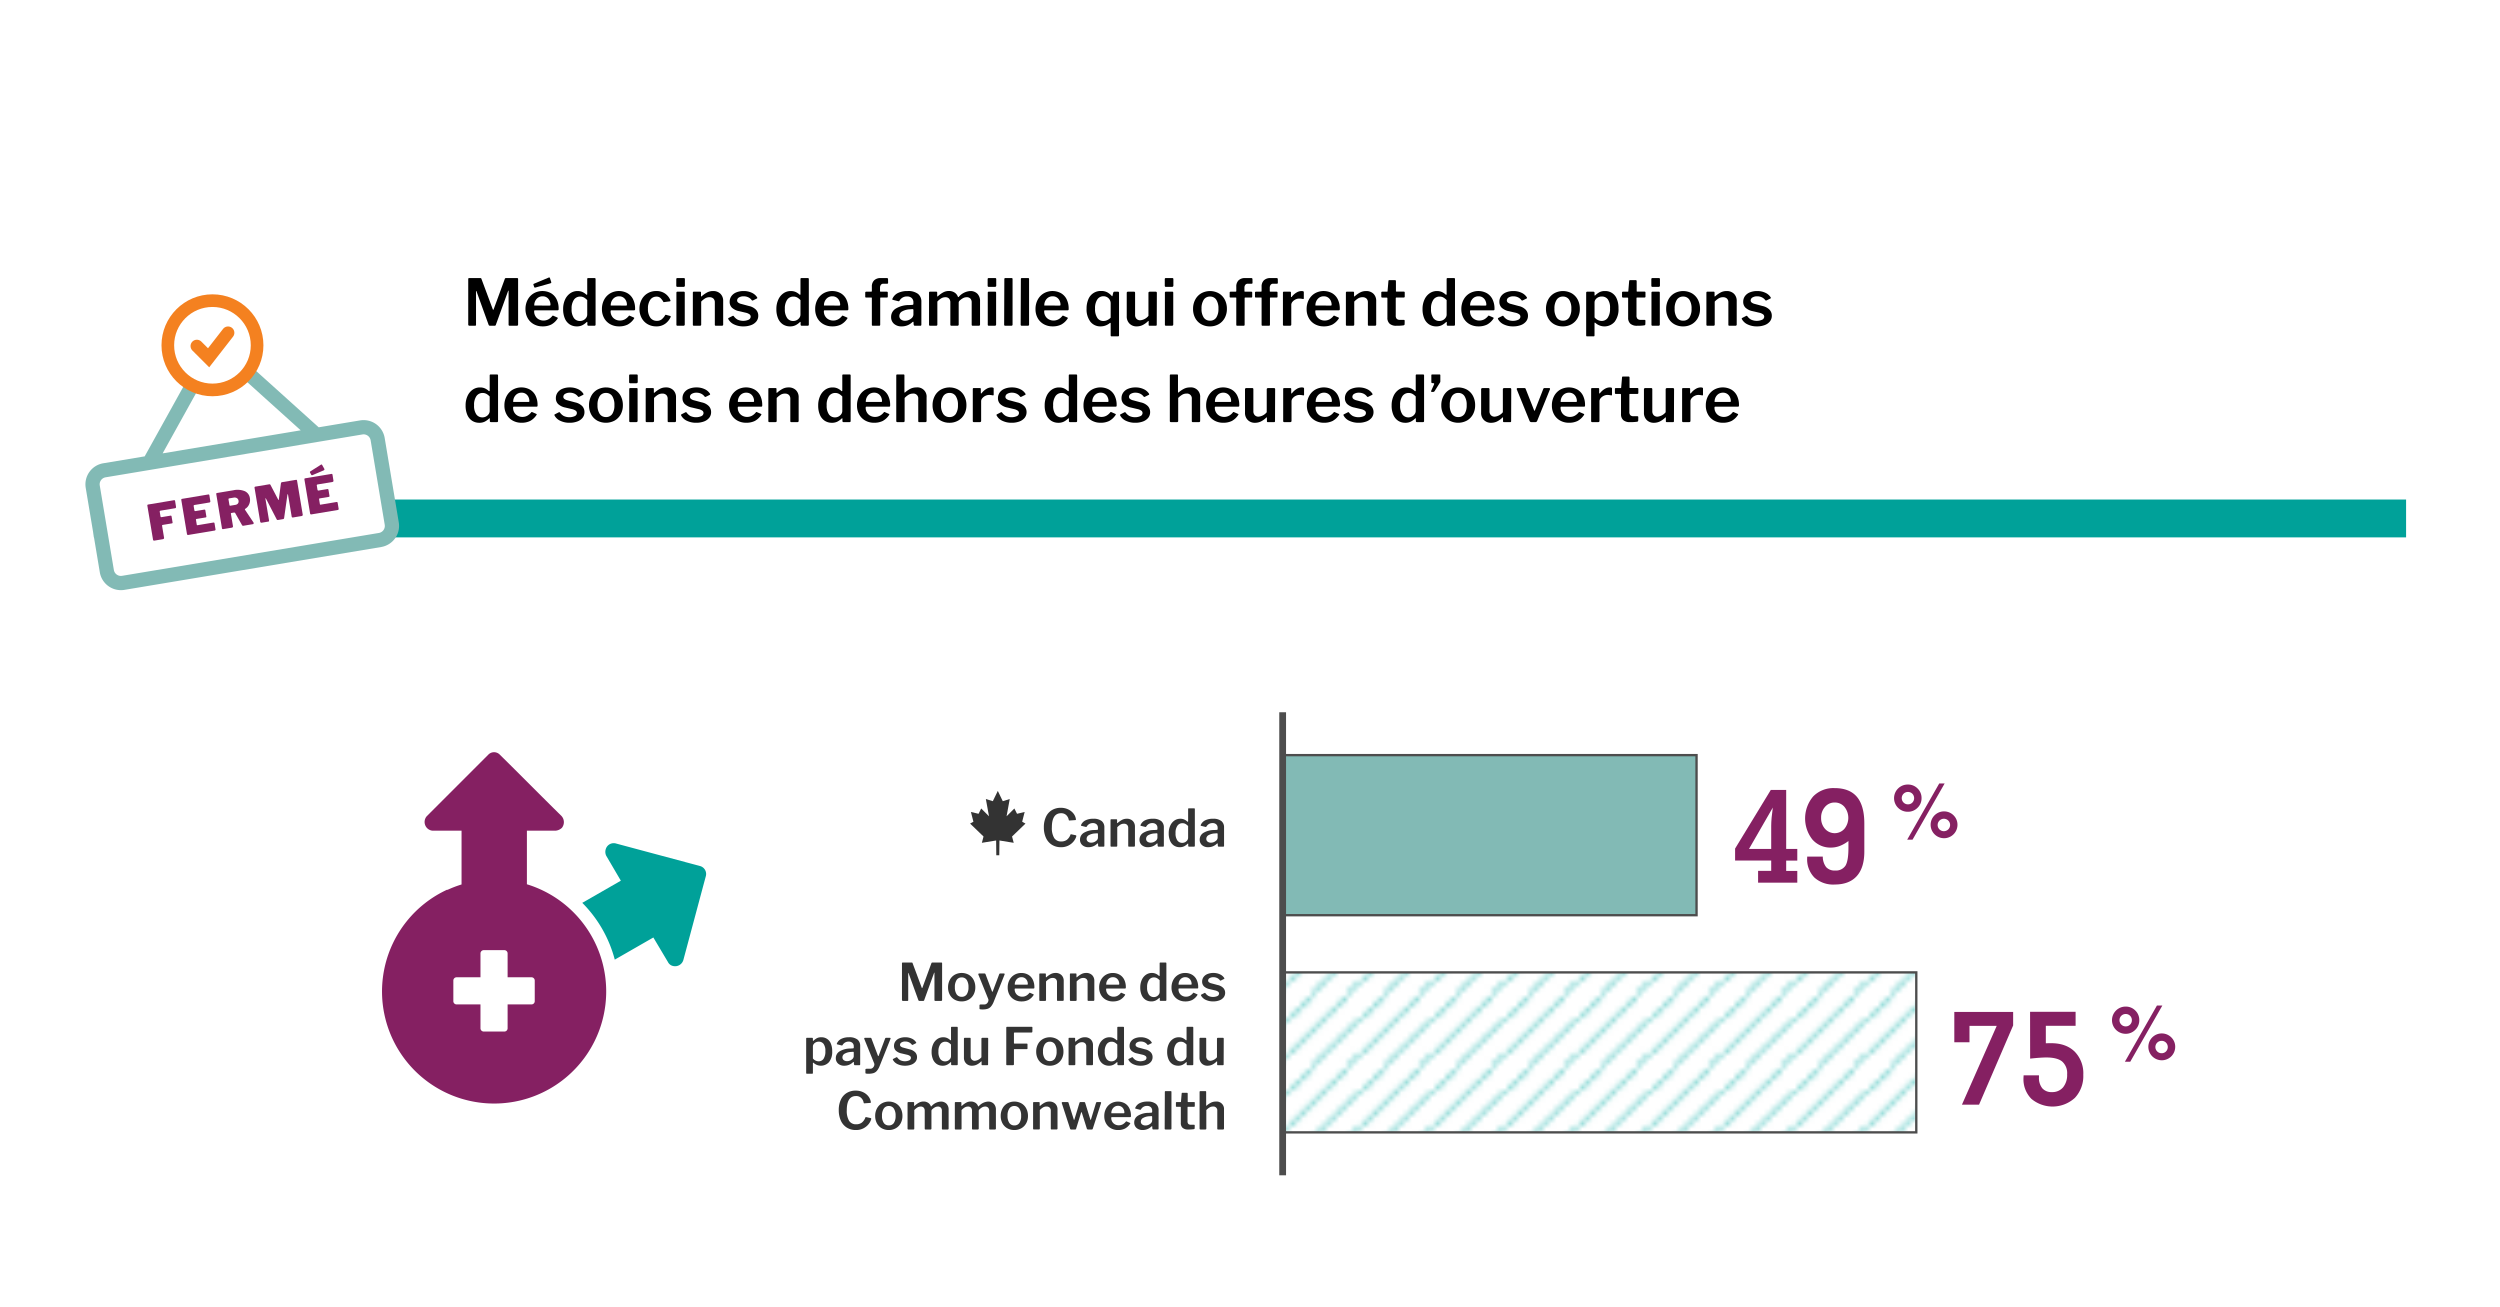<svg xmlns="http://www.w3.org/2000/svg" xmlns:xlink="http://www.w3.org/1999/xlink" width="870" height="454.784" viewBox="0 0 870 454.784"><defs><style>.cls-1,.cls-11,.cls-7{fill:none;}.cls-2,.cls-6{fill:#fff;}.cls-3{fill:#35bdb7;}.cls-13,.cls-4{fill:#00a199;}.cls-5,.cls-9{fill:#82bab5;}.cls-6,.cls-7{stroke:#f48120;stroke-width:4.4px;}.cls-10,.cls-11,.cls-6,.cls-7,.cls-9{stroke-miterlimit:10;}.cls-7{stroke-linecap:round;}.cls-8{fill:#852062;}.cls-10,.cls-11,.cls-9{stroke:#4d4d4d;}.cls-9{stroke-width:0.816px;}.cls-10{stroke-width:0.815px;fill:url(#New_Pattern_Swatch_8);}.cls-11{stroke-width:2.356px;}.cls-12{fill:#333;}.cls-13{fill-rule:evenodd;}</style><pattern id="New_Pattern_Swatch_8" data-name="New Pattern Swatch 8" width="13.623" height="13.557" patternTransform="translate(373.417 44.528) scale(1.8)" patternUnits="userSpaceOnUse" viewBox="0 0 13.623 13.557"><rect class="cls-1" width="13.623" height="13.557"/><rect class="cls-2" width="13.623" height="13.557"/><rect class="cls-3" x="5.451" y="4.757" width="0.676" height="0.674"/><rect class="cls-3" x="3.432" y="6.78" width="0.676" height="0.676"/><rect class="cls-3" x="4.107" y="6.106" width="0.676" height="0.674"/><rect class="cls-3" x="4.783" y="5.431" width="0.676" height="0.676"/><rect class="cls-3" x="6.131" y="4.078" width="0.676" height="0.673"/><rect class="cls-3" x="6.807" y="3.391" width="0.676" height="0.673"/><rect class="cls-3" x="0.053" y="3.391" width="0.676" height="0.673"/><rect class="cls-3" x="1.414" y="2.025" width="0.674" height="0.674"/><rect class="cls-3" x="3.434" width="0.676" height="0.676"/><rect class="cls-3" x="2.758" y="0.676" width="0.676" height="0.674"/><rect class="cls-3" x="2.082" y="1.35" width="0.674" height="0.676"/><rect class="cls-3" x="0.734" y="2.704" width="0.674" height="0.676"/><rect class="cls-3" x="12.268" y="4.757" width="0.676" height="0.674"/><rect class="cls-3" x="10.248" y="6.78" width="0.676" height="0.676"/><rect class="cls-3" x="10.924" y="6.106" width="0.676" height="0.674"/><rect class="cls-3" x="11.6" y="5.431" width="0.676" height="0.676"/><rect class="cls-3" x="12.947" y="4.078" width="0.676" height="0.673"/><rect class="cls-3" x="8.23" y="2.025" width="0.674" height="0.674"/><rect class="cls-3" x="10.25" width="0.676" height="0.676"/><rect class="cls-3" x="9.574" y="0.676" width="0.676" height="0.674"/><rect class="cls-3" x="8.898" y="1.35" width="0.674" height="0.676"/><rect class="cls-3" x="7.551" y="2.704" width="0.674" height="0.676"/><rect class="cls-3" x="5.451" y="11.53" width="0.676" height="0.676"/><rect class="cls-3" x="4.107" y="12.88" width="0.676" height="0.677"/><rect class="cls-3" x="4.783" y="12.206" width="0.676" height="0.674"/><rect class="cls-3" x="6.131" y="10.851" width="0.676" height="0.676"/><rect class="cls-3" x="6.807" y="10.163" width="0.676" height="0.676"/><rect class="cls-3" x="0.053" y="10.163" width="0.676" height="0.676"/><rect class="cls-3" x="1.414" y="8.8" width="0.674" height="0.674"/><rect class="cls-3" x="2.758" y="7.449" width="0.676" height="0.675"/><rect class="cls-3" x="2.082" y="8.124" width="0.674" height="0.675"/><rect class="cls-3" x="0.734" y="9.481" width="0.674" height="0.673"/><rect class="cls-3" x="12.268" y="11.53" width="0.676" height="0.676"/><rect class="cls-3" x="10.924" y="12.88" width="0.676" height="0.677"/><rect class="cls-3" x="11.6" y="12.206" width="0.676" height="0.674"/><rect class="cls-3" x="12.947" y="10.851" width="0.676" height="0.676"/><rect class="cls-3" x="8.23" y="8.8" width="0.674" height="0.674"/><rect class="cls-3" x="9.574" y="7.449" width="0.676" height="0.675"/><rect class="cls-3" x="8.898" y="8.124" width="0.674" height="0.675"/><rect class="cls-3" x="7.551" y="9.481" width="0.674" height="0.673"/></pattern></defs><title>cmwf</title><g id="Design"><path d="M163.058,113.236a.461.461,0,0,1-.112-.324V97.149a.436.436,0,0,1,.078-.29.359.359,0,0,1,.28-.09h3.779a.6.6,0,0,1,.324.067.4.4,0,0,1,.145.246l3.935,10.554c.045.119.1.179.156.179s.113-.068.158-.2l3.823-10.419c.074-.284.224-.425.447-.425h3.913c.208,0,.313.12.313.358V112.89a.489.489,0,0,1-.112.358.529.529,0,0,1-.38.112h-2.393a.476.476,0,0,1-.323-.09.4.4,0,0,1-.1-.313V101.263c0-.089-.021-.134-.066-.134-.016,0-.053.053-.112.156l-4.249,11.74a.417.417,0,0,1-.447.335h-1.587a.49.49,0,0,1-.492-.335l-4.2-11.605c-.015-.1-.052-.157-.111-.157s-.068.059-.068.179V113a.389.389,0,0,1-.078.279.429.429,0,0,1-.3.079h-1.9A.4.4,0,0,1,163.058,113.236Z"/><path d="M186.311,109.994a3.03,3.03,0,0,0,1.174,1.141,3.353,3.353,0,0,0,1.644.413,3.544,3.544,0,0,0,1.666-.391,4.611,4.611,0,0,0,1.42-1.218c.074-.075.134-.113.178-.113a.519.519,0,0,1,.2.068l1.364.6a.219.219,0,0,1,.156.2.428.428,0,0,1-.09.2,6.141,6.141,0,0,1-2.224,2.068,6.632,6.632,0,0,1-3.007.615,6.113,6.113,0,0,1-3.053-.761,5.387,5.387,0,0,1-2.112-2.124,6.268,6.268,0,0,1-.761-3.107,6.79,6.79,0,0,1,.783-3.31,5.629,5.629,0,0,1,2.124-2.212,6.167,6.167,0,0,1,5.937-.045,4.979,4.979,0,0,1,1.989,2.134,7.3,7.3,0,0,1,.705,3.321v.09a.534.534,0,0,1-.067.312.4.4,0,0,1-.291.112h-7.915q-.246,0-.246.358A3.2,3.2,0,0,0,186.311,109.994Zm5.5-11.906.044.179c0,.149-.111.26-.335.336l-5.165,1.453a.61.61,0,0,1-.178.022.3.3,0,0,1-.291-.223l-.224-.694a.729.729,0,0,1-.045-.178.231.231,0,0,1,.157-.224l5.232-2.191a.248.248,0,0,1,.112-.023c.1,0,.187.067.246.2Zm-.626,8.251a.556.556,0,0,0,.3-.057c.052-.037.078-.123.078-.256a3.233,3.233,0,0,0-.313-1.386,2.7,2.7,0,0,0-.928-1.1,2.514,2.514,0,0,0-1.465-.425,2.706,2.706,0,0,0-2.134.928,3.256,3.256,0,0,0-.794,2.292Z"/><path d="M204.4,112.957v-.738c0-.134-.037-.2-.112-.2a.313.313,0,0,0-.179.112,6.157,6.157,0,0,1-1.442,1.039,4.141,4.141,0,0,1-1.934.414,4.5,4.5,0,0,1-2.46-.681,4.571,4.571,0,0,1-1.687-2.036,8,8,0,0,1-.615-3.32,7.718,7.718,0,0,1,.659-3.265,5.291,5.291,0,0,1,1.8-2.212,4.389,4.389,0,0,1,2.548-.784,4.154,4.154,0,0,1,1.644.3,4.968,4.968,0,0,1,1.353.884.341.341,0,0,0,.246.111c.088,0,.133-.1.133-.291V97.127c0-.238.105-.358.314-.358h2.258c.223,0,.336.127.336.38v15.786a.444.444,0,0,1-.1.324.516.516,0,0,1-.368.1h-1.968Q204.4,113.36,204.4,112.957Zm-1.218-9.447a2.71,2.71,0,0,0-1.287-.3,2.569,2.569,0,0,0-2.157,1.085,5.289,5.289,0,0,0-.816,3.208,5.174,5.174,0,0,0,.794,3.175,2.534,2.534,0,0,0,2.113,1.029,2.626,2.626,0,0,0,2.191-1.163,1.9,1.9,0,0,0,.335-1.051v-5.053A4.809,4.809,0,0,0,203.182,103.51Z"/><path d="M212.919,109.994a3.023,3.023,0,0,0,1.174,1.141,3.352,3.352,0,0,0,1.643.413,3.541,3.541,0,0,0,1.666-.391,4.611,4.611,0,0,0,1.42-1.218c.074-.075.134-.113.179-.113a.516.516,0,0,1,.2.068l1.364.6a.219.219,0,0,1,.157.2.439.439,0,0,1-.09.2,6.136,6.136,0,0,1-2.225,2.068,6.626,6.626,0,0,1-3.007.615,6.109,6.109,0,0,1-3.052-.761,5.383,5.383,0,0,1-2.113-2.124,6.267,6.267,0,0,1-.76-3.107,6.779,6.779,0,0,1,.783-3.31,5.615,5.615,0,0,1,2.124-2.212,6.165,6.165,0,0,1,5.936-.045,4.975,4.975,0,0,1,1.99,2.134,7.308,7.308,0,0,1,.705,3.321v.09a.533.533,0,0,1-.068.312.4.4,0,0,1-.291.112H212.74q-.246,0-.246.358A3.2,3.2,0,0,0,212.919,109.994Zm4.875-3.655a.559.559,0,0,0,.3-.057c.051-.037.078-.123.078-.256a3.235,3.235,0,0,0-.314-1.386,2.7,2.7,0,0,0-.927-1.1,2.519,2.519,0,0,0-1.465-.425,2.71,2.71,0,0,0-2.135.928,3.256,3.256,0,0,0-.794,2.292Z"/><path d="M231.5,102.2a5.143,5.143,0,0,1,1.788,2.258l.045.2c0,.12-.09.195-.269.224l-1.967.246-.089.022c-.105,0-.179-.074-.224-.223a5.514,5.514,0,0,0-1.017-1.285,1.9,1.9,0,0,0-1.286-.414,2.575,2.575,0,0,0-2.191,1.095,5.179,5.179,0,0,0-.8,3.109,5.1,5.1,0,0,0,.827,3.14,2.731,2.731,0,0,0,2.3,1.085,2.586,2.586,0,0,0,1.61-.492,5.215,5.215,0,0,0,1.252-1.5.279.279,0,0,1,.145-.111.373.373,0,0,1,.213.022l1.408.38c.15.045.194.171.135.38a5.766,5.766,0,0,1-1.812,2.27,5.06,5.06,0,0,1-3.2.972,5.886,5.886,0,0,1-3.007-.771,5.422,5.422,0,0,1-2.08-2.158,6.575,6.575,0,0,1-.749-3.175,6.672,6.672,0,0,1,.761-3.22,5.519,5.519,0,0,1,2.09-2.19,5.763,5.763,0,0,1,2.985-.784A5.162,5.162,0,0,1,231.5,102.2Z"/><path d="M238.342,99.318a.536.536,0,0,1-.123.391.574.574,0,0,1-.414.123H235.77a.409.409,0,0,1-.335-.112.525.525,0,0,1-.089-.335V97.194c0-.284.119-.425.357-.425h2.3a.316.316,0,0,1,.246.1.411.411,0,0,1,.09.28Zm-.045,13.549a.5.5,0,0,1-.123.381.614.614,0,0,1-.414.112h-1.946a.473.473,0,0,1-.335-.09.437.437,0,0,1-.089-.313V101.889q0-.379.336-.38h2.257q.314,0,.314.357Z"/><path d="M241.2,113.27a.432.432,0,0,1-.09-.313V101.889q0-.379.314-.38h2.236q.289,0,.29.336v1.162c0,.09.023.142.067.156s.1-.007.179-.066a9.394,9.394,0,0,1,1.956-1.364,4.365,4.365,0,0,1,1.957-.448,3.524,3.524,0,0,1,2.605.951,3.4,3.4,0,0,1,.95,2.515v8.139a.415.415,0,0,1-.469.47h-2.057a.391.391,0,0,1-.3-.09.472.472,0,0,1-.078-.313v-7.691a1.832,1.832,0,0,0-.481-1.354,1.9,1.9,0,0,0-1.4-.48,2.853,2.853,0,0,0-1.42.358,7.013,7.013,0,0,0-1.443,1.162v7.96a.449.449,0,0,1-.112.347.607.607,0,0,1-.4.1h-1.989A.436.436,0,0,1,241.2,113.27Z"/><path d="M260.432,103.477a3.652,3.652,0,0,0-1.655-.358,2.981,2.981,0,0,0-1.621.4,1.2,1.2,0,0,0-.638,1.05.925.925,0,0,0,.314.682,2.7,2.7,0,0,0,1.141.525l2.66.716a4.816,4.816,0,0,1,2.46,1.3,3.011,3.011,0,0,1,.782,2.079,3.113,3.113,0,0,1-.659,1.98,4.154,4.154,0,0,1-1.834,1.285,7.466,7.466,0,0,1-2.672.447,7.271,7.271,0,0,1-3.242-.681,4.255,4.255,0,0,1-1.968-1.779.692.692,0,0,1-.089-.245.264.264,0,0,1,.134-.224l1.319-.67a.566.566,0,0,1,.269-.09.309.309,0,0,1,.2.112,4.108,4.108,0,0,0,1.308,1.207,4.678,4.678,0,0,0,3.868.056,1.2,1.2,0,0,0,.726-1.084,1,1,0,0,0-.39-.794,3.633,3.633,0,0,0-1.353-.571l-2.281-.536a5.091,5.091,0,0,1-2.493-1.208,2.8,2.8,0,0,1-.794-2.056,3.32,3.32,0,0,1,.593-1.946,3.832,3.832,0,0,1,1.7-1.319,6.572,6.572,0,0,1,2.583-.47,6.431,6.431,0,0,1,2.817.593,4.274,4.274,0,0,1,1.811,1.509.61.61,0,0,1,.112.291.2.2,0,0,1-.112.179l-1.386.693a.971.971,0,0,1-.157.045.342.342,0,0,1-.29-.157A3.206,3.206,0,0,0,260.432,103.477Z"/><path d="M278.609,112.957v-.738c0-.134-.037-.2-.112-.2a.313.313,0,0,0-.179.112,6.157,6.157,0,0,1-1.442,1.039,4.141,4.141,0,0,1-1.934.414,4.5,4.5,0,0,1-2.46-.681,4.571,4.571,0,0,1-1.687-2.036,8,8,0,0,1-.615-3.32,7.718,7.718,0,0,1,.659-3.265,5.291,5.291,0,0,1,1.8-2.212,4.389,4.389,0,0,1,2.548-.784,4.154,4.154,0,0,1,1.644.3,4.968,4.968,0,0,1,1.353.884.341.341,0,0,0,.246.111c.088,0,.133-.1.133-.291V97.127c0-.238.1-.358.314-.358h2.258c.223,0,.336.127.336.38v15.786a.444.444,0,0,1-.1.324.516.516,0,0,1-.368.1h-1.968Q278.609,113.36,278.609,112.957Zm-1.218-9.447a2.71,2.71,0,0,0-1.287-.3,2.569,2.569,0,0,0-2.157,1.085,5.289,5.289,0,0,0-.816,3.208,5.174,5.174,0,0,0,.794,3.175,2.534,2.534,0,0,0,2.113,1.029,2.626,2.626,0,0,0,2.191-1.163,1.9,1.9,0,0,0,.335-1.051v-5.053A4.809,4.809,0,0,0,277.391,103.51Z"/><path d="M287.128,109.994a3.023,3.023,0,0,0,1.174,1.141,3.352,3.352,0,0,0,1.643.413,3.541,3.541,0,0,0,1.666-.391,4.611,4.611,0,0,0,1.42-1.218c.074-.075.134-.113.179-.113a.516.516,0,0,1,.2.068l1.364.6a.219.219,0,0,1,.157.2.439.439,0,0,1-.09.2,6.136,6.136,0,0,1-2.225,2.068,6.626,6.626,0,0,1-3.007.615,6.109,6.109,0,0,1-3.052-.761,5.383,5.383,0,0,1-2.113-2.124,6.267,6.267,0,0,1-.76-3.107,6.779,6.779,0,0,1,.783-3.31,5.615,5.615,0,0,1,2.124-2.212,6.165,6.165,0,0,1,5.936-.045,4.975,4.975,0,0,1,1.99,2.134,7.308,7.308,0,0,1,.705,3.321v.09a.533.533,0,0,1-.068.312.4.4,0,0,1-.291.112h-7.915q-.246,0-.246.358A3.2,3.2,0,0,0,287.128,109.994ZM292,106.339a.559.559,0,0,0,.3-.057c.051-.037.078-.123.078-.256a3.235,3.235,0,0,0-.314-1.386,2.7,2.7,0,0,0-.927-1.1,2.519,2.519,0,0,0-1.465-.425,2.71,2.71,0,0,0-2.135.928,3.256,3.256,0,0,0-.794,2.292Z"/><path d="M308.95,101.845v1.408c0,.194-.111.291-.335.291h-2.08a.2.2,0,0,0-.224.224v9.212q0,.379-.334.38h-2.258c-.209,0-.314-.12-.314-.358v-9.257c0-.134-.053-.2-.156-.2h-1.812q-.335,0-.335-.291v-1.408c0-.224.12-.336.358-.336h1.7q.246,0,.246-.291V99.765a2.947,2.947,0,0,1,.805-2.213,3.133,3.133,0,0,1,2.281-.783h2.124q.425,0,.425.4l.022,1.252a.327.327,0,0,1-.078.224.3.3,0,0,1-.235.089H307.43a1.046,1.046,0,0,0-.883.392,1.66,1.66,0,0,0-.3,1.039v1.118c0,.15.082.224.246.224h2.1Q308.95,101.509,308.95,101.845Z"/><path d="M313.8,113.583a3.853,3.853,0,0,1-2.695-.905,3.041,3.041,0,0,1-1-2.359,3.379,3.379,0,0,1,1.655-2.952,8.977,8.977,0,0,1,4.628-1.208l1.118-.066c.238-.03.358-.142.358-.336v-.514a1.984,1.984,0,0,0-.593-1.532,2.3,2.3,0,0,0-1.621-.548,2.908,2.908,0,0,0-2.616,1.477,1.447,1.447,0,0,1-.123.144.2.2,0,0,1-.146.057.61.61,0,0,1-.178-.022l-1.878-.47a.2.2,0,0,1-.179-.2.691.691,0,0,1,.089-.291,3.977,3.977,0,0,1,1.912-1.912,7.282,7.282,0,0,1,3.253-.66,5.663,5.663,0,0,1,3.679.985,3.417,3.417,0,0,1,1.173,2.772v7.87a.582.582,0,0,1-.078.347.366.366,0,0,1-.3.1h-1.9a.324.324,0,0,1-.29-.134,1.089,1.089,0,0,1-.135-.4l-.022-.67c-.015-.134-.066-.2-.156-.2a.742.742,0,0,0-.29.179A5.219,5.219,0,0,1,313.8,113.583Zm3.991-5.925a.332.332,0,0,0-.258-.089l-.916.067a6.092,6.092,0,0,0-2.605.7,1.8,1.8,0,0,0-1.04,1.621,1.476,1.476,0,0,0,.547,1.207,2.244,2.244,0,0,0,1.465.447,3.111,3.111,0,0,0,2.035-.715,1.824,1.824,0,0,0,.85-1.364v-1.588A.439.439,0,0,0,317.794,107.658Z"/><path d="M323.394,113.27a.437.437,0,0,1-.089-.313V101.889q0-.379.313-.38h2.214q.312,0,.312.336v1.162c0,.09.023.142.068.156s.1-.007.179-.066a8.952,8.952,0,0,1,1.9-1.375,4.107,4.107,0,0,1,1.9-.459,3.5,3.5,0,0,1,2.036.57,2.923,2.923,0,0,1,1.14,1.487.132.132,0,0,0,.111.067.311.311,0,0,0,.2-.111,5.716,5.716,0,0,1,3.958-1.991,3.342,3.342,0,0,1,2.5.94,3.555,3.555,0,0,1,.917,2.594v8.071a.416.416,0,0,1-.47.47h-2.057a.4.4,0,0,1-.291-.09.437.437,0,0,1-.09-.313v-7.691a1.912,1.912,0,0,0-.447-1.354,1.685,1.685,0,0,0-1.3-.48,2.676,2.676,0,0,0-1.342.369,5.447,5.447,0,0,0-1.163.883.937.937,0,0,0-.268.648v7.558a.415.415,0,0,1-.469.47h-2.058c-.254,0-.38-.134-.38-.4v-7.691a1.946,1.946,0,0,0-.436-1.354,1.679,1.679,0,0,0-1.308-.48,2.769,2.769,0,0,0-1.375.358,6.217,6.217,0,0,0-1.4,1.162v7.96a.449.449,0,0,1-.112.347.61.61,0,0,1-.4.1h-1.989A.438.438,0,0,1,323.394,113.27Z"/><path d="M346.693,99.318a.536.536,0,0,1-.123.391.572.572,0,0,1-.414.123h-2.034a.412.412,0,0,1-.336-.112.532.532,0,0,1-.089-.335V97.194c0-.284.119-.425.358-.425h2.3a.314.314,0,0,1,.246.1.406.406,0,0,1,.09.28Zm-.045,13.549a.5.5,0,0,1-.123.381.612.612,0,0,1-.414.112h-1.945a.473.473,0,0,1-.335-.09.432.432,0,0,1-.09-.313V101.889q0-.379.336-.38h2.258q.314,0,.313.357Z"/><path d="M352.372,112.867a.52.52,0,0,1-.112.392.61.61,0,0,1-.4.1H349.89a.517.517,0,0,1-.346-.09.4.4,0,0,1-.1-.313l.067-15.808q0-.38.336-.38h2.213c.209,0,.313.12.313.358Z"/><path d="M358.118,112.867a.52.52,0,0,1-.112.392.608.608,0,0,1-.4.1h-1.967a.517.517,0,0,1-.346-.09.4.4,0,0,1-.1-.313l.067-15.808q0-.38.336-.38h2.213c.209,0,.313.12.313.358Z"/><path d="M363.8,109.994a3.023,3.023,0,0,0,1.174,1.141,3.352,3.352,0,0,0,1.643.413,3.541,3.541,0,0,0,1.666-.391,4.611,4.611,0,0,0,1.42-1.218c.074-.075.134-.113.179-.113a.516.516,0,0,1,.2.068l1.364.6a.219.219,0,0,1,.157.2.439.439,0,0,1-.09.2,6.136,6.136,0,0,1-2.225,2.068,6.626,6.626,0,0,1-3.007.615,6.109,6.109,0,0,1-3.052-.761,5.383,5.383,0,0,1-2.113-2.124,6.268,6.268,0,0,1-.761-3.107,6.779,6.779,0,0,1,.784-3.31,5.615,5.615,0,0,1,2.124-2.212,6.165,6.165,0,0,1,5.936-.045,4.967,4.967,0,0,1,1.989,2.134,7.3,7.3,0,0,1,.706,3.321v.09a.533.533,0,0,1-.068.312.4.4,0,0,1-.291.112h-7.915q-.246,0-.246.358A3.2,3.2,0,0,0,363.8,109.994Zm4.875-3.655a.559.559,0,0,0,.3-.057c.051-.037.078-.123.078-.256a3.235,3.235,0,0,0-.314-1.386,2.691,2.691,0,0,0-.928-1.1,2.513,2.513,0,0,0-1.464-.425,2.71,2.71,0,0,0-2.135.928,3.256,3.256,0,0,0-.794,2.292Z"/><path d="M388.974,101.509a.376.376,0,0,1,.447.447v14.713q0,.379-.336.38h-2.258c-.209,0-.313-.12-.313-.357v-4.026c0-.208-.037-.312-.112-.312a.615.615,0,0,0-.246.111,4.941,4.941,0,0,1-3.108,1.118,4.368,4.368,0,0,1-3.6-1.643,7.042,7.042,0,0,1-1.319-4.528,8.093,8.093,0,0,1,.6-3.231,4.6,4.6,0,0,1,4.451-2.918,4.4,4.4,0,0,1,2.2.492,5.879,5.879,0,0,1,1.508,1.23c.075.075.12.112.135.112.044,0,.089-.06.134-.179l.224-.984a.762.762,0,0,1,.168-.324.4.4,0,0,1,.3-.1Zm-2.46,4.069a2.463,2.463,0,0,0-2.527-2.481,2.5,2.5,0,0,0-2.1,1.084,5.345,5.345,0,0,0-.806,3.209,5.5,5.5,0,0,0,.783,3.23,2.461,2.461,0,0,0,2.1,1.085,3.24,3.24,0,0,0,1.386-.313,3.662,3.662,0,0,0,1.163-.85Z"/><path d="M399.661,109.916v-7.96c0-.3.171-.447.515-.447h2.011q.4,0,.4.425L402.546,113c0,.238-.105.358-.314.358h-2.191q-.314,0-.313-.335v-1.186c0-.074-.022-.119-.067-.134s-.1.008-.156.067a7.135,7.135,0,0,1-1.957,1.4,4.8,4.8,0,0,1-1.979.414,3.4,3.4,0,0,1-2.493-.962,3.453,3.453,0,0,1-.973-2.571v-8.071a.415.415,0,0,1,.47-.47h2.057a.368.368,0,0,1,.291.1.484.484,0,0,1,.09.324v7.625a1.917,1.917,0,0,0,.491,1.385,1.735,1.735,0,0,0,1.319.515A4.115,4.115,0,0,0,399.661,109.916Z"/><path d="M408.337,99.318a.536.536,0,0,1-.123.391.574.574,0,0,1-.414.123h-2.034a.411.411,0,0,1-.336-.112.525.525,0,0,1-.089-.335V97.194c0-.284.119-.425.357-.425H408a.316.316,0,0,1,.246.1.406.406,0,0,1,.09.28Zm-.045,13.549a.5.5,0,0,1-.123.381.614.614,0,0,1-.414.112H405.81a.47.47,0,0,1-.335-.09.432.432,0,0,1-.09-.313V101.889q0-.379.336-.38h2.257q.314,0,.314.357Z"/><path d="M418,112.812a5.328,5.328,0,0,1-2.079-2.158,6.6,6.6,0,0,1-.738-3.153,6.742,6.742,0,0,1,.76-3.23,5.475,5.475,0,0,1,2.1-2.2,6.3,6.3,0,0,1,6.1.01,5.457,5.457,0,0,1,2.08,2.2,6.789,6.789,0,0,1,.737,3.2,6.524,6.524,0,0,1-.749,3.153,5.48,5.48,0,0,1-2.09,2.169,5.976,5.976,0,0,1-3.063.782A6.038,6.038,0,0,1,418,112.812Zm5.266-2.292a5.361,5.361,0,0,0,.749-3.085,5.463,5.463,0,0,0-.76-3.131,2.483,2.483,0,0,0-2.169-1.1,2.512,2.512,0,0,0-2.181,1.1,5.4,5.4,0,0,0-.77,3.131,5.248,5.248,0,0,0,.77,3.085,2.529,2.529,0,0,0,2.181,1.073A2.491,2.491,0,0,0,423.261,110.52Z"/><path d="M435.771,101.845v1.408c0,.194-.111.291-.335.291h-2.08a.2.2,0,0,0-.223.224v9.212q0,.379-.335.38H430.54c-.209,0-.313-.12-.313-.358v-9.257c0-.134-.053-.2-.157-.2h-1.811c-.224,0-.335-.1-.335-.291v-1.408q0-.336.357-.336h1.7c.164,0,.247-.1.247-.291V99.765a2.946,2.946,0,0,1,.8-2.213,3.133,3.133,0,0,1,2.281-.783h2.124c.284,0,.425.134.425.4l.023,1.252a.332.332,0,0,1-.078.224.3.3,0,0,1-.236.089h-1.319a1.046,1.046,0,0,0-.883.392,1.66,1.66,0,0,0-.3,1.039v1.118c0,.15.082.224.246.224h2.1Q435.771,101.509,435.771,101.845Z"/><path d="M444.581,101.845v1.408c0,.194-.111.291-.335.291h-2.08a.2.2,0,0,0-.224.224v9.212c0,.253-.111.38-.335.38H439.35c-.209,0-.314-.12-.314-.358v-9.257c0-.134-.053-.2-.156-.2h-1.812q-.334,0-.335-.291v-1.408q0-.336.358-.336h1.7q.246,0,.246-.291V99.765a2.947,2.947,0,0,1,.805-2.213,3.133,3.133,0,0,1,2.281-.783h2.124q.425,0,.425.4l.022,1.252a.327.327,0,0,1-.078.224.3.3,0,0,1-.235.089h-1.32a1.046,1.046,0,0,0-.882.392,1.66,1.66,0,0,0-.3,1.039v1.118c0,.15.082.224.246.224h2.1Q444.581,101.509,444.581,101.845Z"/><path d="M446.459,112.957V101.889q0-.379.313-.38h2.169c.208,0,.313.112.313.336v1.363c0,.12.037.179.112.179a.3.3,0,0,0,.179-.111,5.866,5.866,0,0,1,1.633-1.465,3.431,3.431,0,0,1,1.743-.526c.537,0,.806.12.806.358v2.147c0,.208-.1.3-.292.268a5.729,5.729,0,0,0-1.386-.156,2.757,2.757,0,0,0-1.218.313,3.111,3.111,0,0,0-1.051.815,1.626,1.626,0,0,0-.414,1.04v6.842c0,.3-.172.448-.514.448h-1.99A.356.356,0,0,1,446.459,112.957Z"/><path d="M458.152,109.994a3.023,3.023,0,0,0,1.174,1.141,3.353,3.353,0,0,0,1.644.413,3.544,3.544,0,0,0,1.666-.391,4.623,4.623,0,0,0,1.42-1.218c.074-.075.133-.113.178-.113a.511.511,0,0,1,.2.068l1.365.6a.219.219,0,0,1,.156.2.428.428,0,0,1-.09.2,6.141,6.141,0,0,1-2.224,2.068,6.632,6.632,0,0,1-3.007.615,6.113,6.113,0,0,1-3.053-.761,5.387,5.387,0,0,1-2.112-2.124,6.268,6.268,0,0,1-.761-3.107,6.79,6.79,0,0,1,.783-3.31,5.629,5.629,0,0,1,2.124-2.212,6.167,6.167,0,0,1,5.937-.045,4.979,4.979,0,0,1,1.989,2.134,7.3,7.3,0,0,1,.705,3.321v.09a.534.534,0,0,1-.067.312.4.4,0,0,1-.291.112h-7.915c-.164,0-.247.119-.247.358A3.2,3.2,0,0,0,458.152,109.994Zm4.875-3.655a.556.556,0,0,0,.3-.057c.052-.037.078-.123.078-.256a3.233,3.233,0,0,0-.313-1.386,2.7,2.7,0,0,0-.928-1.1,2.514,2.514,0,0,0-1.465-.425,2.71,2.71,0,0,0-2.135.928,3.26,3.26,0,0,0-.794,2.292Z"/><path d="M468.46,113.27a.432.432,0,0,1-.09-.313V101.889q0-.379.314-.38h2.236q.289,0,.29.336v1.162c0,.09.022.142.067.156s.105-.007.179-.066a9.394,9.394,0,0,1,1.956-1.364,4.365,4.365,0,0,1,1.957-.448,3.524,3.524,0,0,1,2.6.951,3.4,3.4,0,0,1,.95,2.515v8.139a.415.415,0,0,1-.469.47H476.4a.389.389,0,0,1-.3-.09.472.472,0,0,1-.078-.313v-7.691a1.836,1.836,0,0,0-.481-1.354,1.9,1.9,0,0,0-1.4-.48,2.85,2.85,0,0,0-1.42.358,6.987,6.987,0,0,0-1.443,1.162v7.96a.449.449,0,0,1-.112.347.607.607,0,0,1-.4.1h-1.99A.434.434,0,0,1,468.46,113.27Z"/><path d="M485.944,103.544c-.148,0-.223.082-.223.246v5.97a1.663,1.663,0,0,0,.346,1.2,1.549,1.549,0,0,0,1.129.347h1.32a.306.306,0,0,1,.313.312l-.022,1.163c0,.253-.142.4-.425.448a16.44,16.44,0,0,1-2.46.134,3.38,3.38,0,0,1-2.314-.7,2.707,2.707,0,0,1-.794-2.135v-6.686c0-.193-.089-.29-.268-.29h-1.5c-.238,0-.358-.112-.358-.336V101.8c0-.193.112-.291.335-.291h1.655c.134,0,.2-.074.2-.224l.29-3.443a.519.519,0,0,1,.09-.279.281.281,0,0,1,.223-.078h1.99a.285.285,0,0,1,.223.1.4.4,0,0,1,.09.279v3.421a.177.177,0,0,0,.2.2h2.527c.223,0,.336.1.336.314v1.408q0,.336-.38.336Z"/><path d="M503.474,112.957v-.738c0-.134-.038-.2-.113-.2a.309.309,0,0,0-.178.112,6.183,6.183,0,0,1-1.443,1.039,4.139,4.139,0,0,1-1.933.414,4.49,4.49,0,0,1-2.46-.681,4.566,4.566,0,0,1-1.688-2.036,8,8,0,0,1-.615-3.32,7.733,7.733,0,0,1,.659-3.265,5.291,5.291,0,0,1,1.8-2.212,4.392,4.392,0,0,1,2.549-.784,4.146,4.146,0,0,1,1.643.3,4.968,4.968,0,0,1,1.353.884.341.341,0,0,0,.246.111c.089,0,.134-.1.134-.291V97.127c0-.238.1-.358.313-.358H506q.336,0,.336.38v15.786a.44.44,0,0,1-.1.324.516.516,0,0,1-.368.1H503.9Q503.474,113.36,503.474,112.957Zm-1.219-9.447a2.709,2.709,0,0,0-1.286-.3,2.569,2.569,0,0,0-2.158,1.085A5.3,5.3,0,0,0,498,107.5a5.18,5.18,0,0,0,.794,3.175,2.534,2.534,0,0,0,2.113,1.029,2.626,2.626,0,0,0,2.192-1.163,1.907,1.907,0,0,0,.335-1.051v-5.053A4.812,4.812,0,0,0,502.255,103.51Z"/><path d="M511.992,109.994a3.023,3.023,0,0,0,1.174,1.141,3.353,3.353,0,0,0,1.644.413,3.544,3.544,0,0,0,1.666-.391,4.609,4.609,0,0,0,1.419-1.218c.075-.075.134-.113.179-.113a.516.516,0,0,1,.2.068l1.365.6a.219.219,0,0,1,.156.2.428.428,0,0,1-.09.2,6.136,6.136,0,0,1-2.225,2.068,6.625,6.625,0,0,1-3.006.615,6.113,6.113,0,0,1-3.053-.761,5.374,5.374,0,0,1-2.112-2.124,6.268,6.268,0,0,1-.761-3.107,6.79,6.79,0,0,1,.783-3.31,5.615,5.615,0,0,1,2.124-2.212,6.167,6.167,0,0,1,5.937-.045,4.979,4.979,0,0,1,1.989,2.134,7.3,7.3,0,0,1,.705,3.321v.09a.533.533,0,0,1-.068.312.4.4,0,0,1-.291.112h-7.915q-.246,0-.246.358A3.2,3.2,0,0,0,511.992,109.994Zm4.875-3.655a.556.556,0,0,0,.3-.057c.052-.037.078-.123.078-.256a3.233,3.233,0,0,0-.313-1.386,2.7,2.7,0,0,0-.928-1.1,2.517,2.517,0,0,0-1.465-.425,2.71,2.71,0,0,0-2.135.928,3.26,3.26,0,0,0-.794,2.292Z"/><path d="M528.292,103.477a3.647,3.647,0,0,0-1.654-.358,2.976,2.976,0,0,0-1.621.4,1.2,1.2,0,0,0-.638,1.05.924.924,0,0,0,.313.682,2.7,2.7,0,0,0,1.141.525l2.66.716a4.812,4.812,0,0,1,2.46,1.3,3.006,3.006,0,0,1,.782,2.079,3.107,3.107,0,0,1-.659,1.98,4.149,4.149,0,0,1-1.834,1.285,7.466,7.466,0,0,1-2.672.447,7.271,7.271,0,0,1-3.242-.681,4.255,4.255,0,0,1-1.968-1.779.714.714,0,0,1-.089-.245.264.264,0,0,1,.134-.224l1.32-.67a.56.56,0,0,1,.268-.09.307.307,0,0,1,.2.112,4.119,4.119,0,0,0,1.308,1.207,4.678,4.678,0,0,0,3.868.056,1.2,1.2,0,0,0,.727-1.084.993.993,0,0,0-.391-.794,3.633,3.633,0,0,0-1.353-.571l-2.281-.536a5.091,5.091,0,0,1-2.493-1.208,2.8,2.8,0,0,1-.794-2.056,3.32,3.32,0,0,1,.593-1.946,3.838,3.838,0,0,1,1.7-1.319,6.576,6.576,0,0,1,2.583-.47,6.428,6.428,0,0,1,2.817.593,4.268,4.268,0,0,1,1.811,1.509.61.61,0,0,1,.112.291.2.2,0,0,1-.112.179l-1.386.693a.942.942,0,0,1-.157.045.342.342,0,0,1-.29-.157A3.206,3.206,0,0,0,528.292,103.477Z"/><path d="M540.812,112.812a5.335,5.335,0,0,1-2.079-2.158A6.6,6.6,0,0,1,538,107.5a6.731,6.731,0,0,1,.761-3.23,5.479,5.479,0,0,1,2.1-2.2,6.3,6.3,0,0,1,6.105.01,5.455,5.455,0,0,1,2.079,2.2,6.789,6.789,0,0,1,.737,3.2,6.524,6.524,0,0,1-.749,3.153,5.48,5.48,0,0,1-2.09,2.169,5.973,5.973,0,0,1-3.063.782A6.038,6.038,0,0,1,540.812,112.812Zm5.266-2.292a5.361,5.361,0,0,0,.749-3.085,5.463,5.463,0,0,0-.76-3.131,2.482,2.482,0,0,0-2.169-1.1,2.509,2.509,0,0,0-2.18,1.1,5.4,5.4,0,0,0-.771,3.131,5.24,5.24,0,0,0,.771,3.085,2.526,2.526,0,0,0,2.18,1.073A2.49,2.49,0,0,0,546.078,110.52Z"/><path d="M554.9,101.911v.761c0,.119.037.179.112.179.045,0,.1-.037.179-.113a6.928,6.928,0,0,1,1.442-1.061,4.028,4.028,0,0,1,1.912-.392,4.263,4.263,0,0,1,4.092,2.7,8.141,8.141,0,0,1,.6,3.32,7.123,7.123,0,0,1-1.342,4.673,4.682,4.682,0,0,1-6.6.47.743.743,0,0,0-.291-.179c-.075,0-.112.1-.112.313v4.115c0,.237-.1.357-.313.357h-2.28c-.209,0-.314-.12-.314-.357V101.956a.375.375,0,0,1,.447-.447h2.036Q554.9,101.509,554.9,101.911Zm2.438,9.772a2.528,2.528,0,0,0,2.169-1.085,5.7,5.7,0,0,0,.782-3.321,5.037,5.037,0,0,0-.771-3.119,2.529,2.529,0,0,0-2.091-.972,2.773,2.773,0,0,0-1.3.3,2.431,2.431,0,0,0-.9.772,1.7,1.7,0,0,0-.325.984v5.21A3.27,3.27,0,0,0,557.337,111.683Z"/><path d="M569.724,103.544c-.149,0-.224.082-.224.246v5.97a1.658,1.658,0,0,0,.347,1.2,1.546,1.546,0,0,0,1.129.347h1.319a.3.3,0,0,1,.223.089.3.3,0,0,1,.09.223l-.022,1.163c0,.253-.142.4-.425.448a16.431,16.431,0,0,1-2.46.134,3.375,3.375,0,0,1-2.313-.7,2.7,2.7,0,0,1-.794-2.135v-6.686c0-.193-.09-.29-.269-.29h-1.5q-.357,0-.357-.336V101.8c0-.193.111-.291.335-.291h1.654c.135,0,.2-.074.2-.224l.29-3.443a.527.527,0,0,1,.09-.279.281.281,0,0,1,.224-.078h1.989a.284.284,0,0,1,.223.1.4.4,0,0,1,.09.279v3.421a.178.178,0,0,0,.2.2h2.527c.223,0,.336.1.336.314v1.408q0,.336-.38.336Z"/><path d="M577.661,99.318a.536.536,0,0,1-.123.391.574.574,0,0,1-.414.123H575.09a.411.411,0,0,1-.336-.112.525.525,0,0,1-.089-.335V97.194c0-.284.119-.425.357-.425h2.3a.314.314,0,0,1,.246.1.406.406,0,0,1,.09.28Zm-.045,13.549a.5.5,0,0,1-.123.381.614.614,0,0,1-.414.112h-1.945a.472.472,0,0,1-.335-.09.432.432,0,0,1-.09-.313V101.889q0-.379.336-.38H577.3q.313,0,.313.357Z"/><path d="M582.646,112.812a5.335,5.335,0,0,1-2.079-2.158,6.6,6.6,0,0,1-.738-3.153,6.731,6.731,0,0,1,.761-3.23,5.479,5.479,0,0,1,2.1-2.2,6.3,6.3,0,0,1,6.105.01,5.455,5.455,0,0,1,2.079,2.2,6.789,6.789,0,0,1,.737,3.2,6.524,6.524,0,0,1-.749,3.153,5.48,5.48,0,0,1-2.09,2.169,5.973,5.973,0,0,1-3.063.782A6.038,6.038,0,0,1,582.646,112.812Zm5.266-2.292a5.361,5.361,0,0,0,.749-3.085,5.463,5.463,0,0,0-.76-3.131,2.482,2.482,0,0,0-2.169-1.1,2.509,2.509,0,0,0-2.18,1.1,5.4,5.4,0,0,0-.771,3.131,5.24,5.24,0,0,0,.771,3.085,2.526,2.526,0,0,0,2.18,1.073A2.491,2.491,0,0,0,587.912,110.52Z"/><path d="M593.916,113.27a.432.432,0,0,1-.09-.313V101.889q0-.379.314-.38h2.236q.289,0,.29.336v1.162c0,.09.022.142.067.156s.105-.007.179-.066a9.394,9.394,0,0,1,1.956-1.364,4.365,4.365,0,0,1,1.957-.448,3.524,3.524,0,0,1,2.6.951,3.4,3.4,0,0,1,.95,2.515v8.139a.415.415,0,0,1-.469.47h-2.058a.389.389,0,0,1-.3-.09.472.472,0,0,1-.078-.313v-7.691a1.836,1.836,0,0,0-.481-1.354,1.9,1.9,0,0,0-1.4-.48,2.853,2.853,0,0,0-1.42.358,6.987,6.987,0,0,0-1.443,1.162v7.96a.449.449,0,0,1-.112.347.607.607,0,0,1-.4.1h-1.99A.435.435,0,0,1,593.916,113.27Z"/><path d="M613.144,103.477a3.644,3.644,0,0,0-1.654-.358,2.981,2.981,0,0,0-1.621.4,1.2,1.2,0,0,0-.638,1.05.925.925,0,0,0,.314.682,2.7,2.7,0,0,0,1.14.525l2.661.716a4.816,4.816,0,0,1,2.46,1.3,3.011,3.011,0,0,1,.782,2.079,3.113,3.113,0,0,1-.659,1.98,4.154,4.154,0,0,1-1.834,1.285,7.47,7.47,0,0,1-2.672.447,7.265,7.265,0,0,1-3.242-.681,4.255,4.255,0,0,1-1.968-1.779.692.692,0,0,1-.089-.245.264.264,0,0,1,.134-.224l1.319-.67a.563.563,0,0,1,.269-.09.309.309,0,0,1,.2.112,4.116,4.116,0,0,0,1.307,1.207,4.681,4.681,0,0,0,3.869.056,1.2,1.2,0,0,0,.726-1.084,1,1,0,0,0-.39-.794,3.633,3.633,0,0,0-1.353-.571l-2.281-.536a5.091,5.091,0,0,1-2.493-1.208,2.8,2.8,0,0,1-.794-2.056,3.326,3.326,0,0,1,.592-1.946,3.841,3.841,0,0,1,1.7-1.319,6.572,6.572,0,0,1,2.583-.47,6.431,6.431,0,0,1,2.817.593,4.274,4.274,0,0,1,1.811,1.509.61.61,0,0,1,.112.291.2.2,0,0,1-.112.179l-1.386.693a.971.971,0,0,1-.157.045.341.341,0,0,1-.29-.157A3.2,3.2,0,0,0,613.144,103.477Z"/><path d="M170.459,146.5v-.738c0-.134-.037-.2-.112-.2a.31.31,0,0,0-.179.112,6.178,6.178,0,0,1-1.442,1.039,4.131,4.131,0,0,1-1.934.414,4.493,4.493,0,0,1-2.46-.681,4.567,4.567,0,0,1-1.688-2.036,8,8,0,0,1-.615-3.32,7.733,7.733,0,0,1,.659-3.265,5.3,5.3,0,0,1,1.8-2.212,4.394,4.394,0,0,1,2.549-.784,4.154,4.154,0,0,1,1.644.3,4.964,4.964,0,0,1,1.352.884.341.341,0,0,0,.246.111c.089,0,.134-.1.134-.291v-5.164c0-.238.1-.358.313-.358h2.258q.336,0,.336.38v15.786a.444.444,0,0,1-.1.324.519.519,0,0,1-.368.1h-1.968Q170.46,146.9,170.459,146.5Zm-1.219-9.447a2.706,2.706,0,0,0-1.286-.3,2.57,2.57,0,0,0-2.157,1.085,5.289,5.289,0,0,0-.817,3.208,5.18,5.18,0,0,0,.794,3.175,2.535,2.535,0,0,0,2.114,1.029,2.626,2.626,0,0,0,2.191-1.163,1.9,1.9,0,0,0,.335-1.051v-5.053A4.793,4.793,0,0,0,169.24,137.049Z"/><path d="M178.977,143.533a3.03,3.03,0,0,0,1.174,1.141,3.353,3.353,0,0,0,1.644.413,3.544,3.544,0,0,0,1.666-.391,4.611,4.611,0,0,0,1.42-1.218c.074-.075.134-.113.179-.113a.521.521,0,0,1,.2.068l1.364.6a.219.219,0,0,1,.156.2.428.428,0,0,1-.09.2,6.141,6.141,0,0,1-2.224,2.068,6.632,6.632,0,0,1-3.007.615,6.115,6.115,0,0,1-3.053-.761,5.387,5.387,0,0,1-2.112-2.124,6.268,6.268,0,0,1-.761-3.107,6.79,6.79,0,0,1,.783-3.31,5.629,5.629,0,0,1,2.124-2.212,6.167,6.167,0,0,1,5.937-.045,4.979,4.979,0,0,1,1.989,2.134,7.3,7.3,0,0,1,.705,3.321v.09a.534.534,0,0,1-.067.312.4.4,0,0,1-.291.112H178.8c-.164,0-.246.12-.246.358A3.2,3.2,0,0,0,178.977,143.533Zm4.875-3.655a.545.545,0,0,0,.3-.057c.052-.037.078-.123.078-.256a3.233,3.233,0,0,0-.313-1.386,2.7,2.7,0,0,0-.928-1.1,2.514,2.514,0,0,0-1.465-.425,2.706,2.706,0,0,0-2.134.928,3.256,3.256,0,0,0-.794,2.292Z"/><path d="M199.95,137.016a3.644,3.644,0,0,0-1.654-.358,2.981,2.981,0,0,0-1.621.4,1.2,1.2,0,0,0-.638,1.05.925.925,0,0,0,.314.682,2.7,2.7,0,0,0,1.14.526l2.66.715a4.819,4.819,0,0,1,2.46,1.3,3.006,3.006,0,0,1,.782,2.079,3.107,3.107,0,0,1-.659,1.98,4.143,4.143,0,0,1-1.834,1.285,7.466,7.466,0,0,1-2.672.447,7.271,7.271,0,0,1-3.242-.681,4.25,4.25,0,0,1-1.968-1.779.7.7,0,0,1-.088-.245.262.262,0,0,1,.133-.223l1.32-.671a.56.56,0,0,1,.268-.09.307.307,0,0,1,.2.112,4.119,4.119,0,0,0,1.308,1.207,4.678,4.678,0,0,0,3.868.056,1.2,1.2,0,0,0,.727-1.084.993.993,0,0,0-.391-.794,3.619,3.619,0,0,0-1.352-.57l-2.282-.537a5.1,5.1,0,0,1-2.493-1.208,2.8,2.8,0,0,1-.794-2.056,3.327,3.327,0,0,1,.593-1.946,3.843,3.843,0,0,1,1.7-1.319,6.579,6.579,0,0,1,2.583-.47,6.436,6.436,0,0,1,2.818.593,4.265,4.265,0,0,1,1.81,1.509.614.614,0,0,1,.113.291.2.2,0,0,1-.113.179l-1.386.693a.914.914,0,0,1-.157.045.342.342,0,0,1-.29-.157A3.2,3.2,0,0,0,199.95,137.016Z"/><path d="M207.8,146.351a5.326,5.326,0,0,1-2.079-2.157,6.612,6.612,0,0,1-.739-3.154,6.731,6.731,0,0,1,.761-3.23,5.475,5.475,0,0,1,2.1-2.2,6.3,6.3,0,0,1,6.1.01,5.448,5.448,0,0,1,2.079,2.2,6.79,6.79,0,0,1,.738,3.2,6.524,6.524,0,0,1-.749,3.153,5.48,5.48,0,0,1-2.09,2.169,6.431,6.431,0,0,1-6.127.011Zm5.265-2.292a5.361,5.361,0,0,0,.749-3.085,5.463,5.463,0,0,0-.759-3.131,2.483,2.483,0,0,0-2.169-1.1,2.511,2.511,0,0,0-2.181,1.1,5.4,5.4,0,0,0-.77,3.131,5.24,5.24,0,0,0,.77,3.085,2.527,2.527,0,0,0,2.181,1.073A2.489,2.489,0,0,0,213.063,144.059Z"/><path d="M221.93,132.857a.536.536,0,0,1-.123.391.574.574,0,0,1-.414.123h-2.035a.412.412,0,0,1-.336-.112.532.532,0,0,1-.088-.335v-2.191c0-.284.119-.425.357-.425h2.3a.316.316,0,0,1,.246.1.413.413,0,0,1,.09.28Zm-.045,13.549a.5.5,0,0,1-.123.381.614.614,0,0,1-.414.112H219.4a.473.473,0,0,1-.335-.09.437.437,0,0,1-.09-.313V135.428c0-.253.113-.38.336-.38h2.258q.314,0,.314.357Z"/><path d="M224.791,146.809a.432.432,0,0,1-.09-.313V135.428q0-.379.314-.38h2.236q.289,0,.29.336v1.162c0,.09.022.142.067.156s.1-.007.179-.066a9.394,9.394,0,0,1,1.956-1.364,4.365,4.365,0,0,1,1.957-.448,3.524,3.524,0,0,1,2.605.951,3.4,3.4,0,0,1,.95,2.515v8.139a.415.415,0,0,1-.469.47h-2.058a.389.389,0,0,1-.3-.09.472.472,0,0,1-.078-.313v-7.691a1.836,1.836,0,0,0-.481-1.354,1.9,1.9,0,0,0-1.4-.48,2.853,2.853,0,0,0-1.42.358,7.02,7.02,0,0,0-1.443,1.162v7.96a.449.449,0,0,1-.112.347.607.607,0,0,1-.4.1H225.1A.435.435,0,0,1,224.791,146.809Z"/><path d="M244.019,137.016a3.644,3.644,0,0,0-1.654-.358,2.981,2.981,0,0,0-1.621.4,1.2,1.2,0,0,0-.638,1.05.925.925,0,0,0,.314.682,2.708,2.708,0,0,0,1.14.526l2.661.715a4.823,4.823,0,0,1,2.46,1.3,3.011,3.011,0,0,1,.782,2.079,3.113,3.113,0,0,1-.659,1.98,4.154,4.154,0,0,1-1.834,1.285,7.47,7.47,0,0,1-2.672.447,7.265,7.265,0,0,1-3.242-.681,4.25,4.25,0,0,1-1.968-1.779.692.692,0,0,1-.089-.245.261.261,0,0,1,.134-.223l1.319-.671a.563.563,0,0,1,.269-.09.309.309,0,0,1,.2.112,4.116,4.116,0,0,0,1.307,1.207,4.681,4.681,0,0,0,3.869.056,1.2,1.2,0,0,0,.726-1.084,1,1,0,0,0-.39-.794,3.618,3.618,0,0,0-1.353-.57l-2.281-.537a5.091,5.091,0,0,1-2.493-1.208,2.8,2.8,0,0,1-.794-2.056,3.326,3.326,0,0,1,.592-1.946,3.841,3.841,0,0,1,1.7-1.319,6.572,6.572,0,0,1,2.583-.47,6.431,6.431,0,0,1,2.817.593,4.274,4.274,0,0,1,1.811,1.509.61.61,0,0,1,.112.291.2.2,0,0,1-.112.179l-1.386.693a.971.971,0,0,1-.157.045.341.341,0,0,1-.29-.157A3.2,3.2,0,0,0,244.019,137.016Z"/><path d="M257.166,143.533a3.023,3.023,0,0,0,1.174,1.141,3.352,3.352,0,0,0,1.643.413,3.541,3.541,0,0,0,1.666-.391,4.611,4.611,0,0,0,1.42-1.218c.074-.075.134-.113.179-.113a.516.516,0,0,1,.2.068l1.364.6a.219.219,0,0,1,.157.2.439.439,0,0,1-.09.2,6.136,6.136,0,0,1-2.225,2.068,6.626,6.626,0,0,1-3.007.615,6.112,6.112,0,0,1-3.052-.761,5.383,5.383,0,0,1-2.113-2.124,6.278,6.278,0,0,1-.76-3.107,6.779,6.779,0,0,1,.783-3.31,5.615,5.615,0,0,1,2.124-2.212,6.165,6.165,0,0,1,5.936-.045,4.975,4.975,0,0,1,1.99,2.134,7.308,7.308,0,0,1,.705,3.321v.09a.533.533,0,0,1-.068.312.4.4,0,0,1-.291.112h-7.915c-.164,0-.246.12-.246.358A3.2,3.2,0,0,0,257.166,143.533Zm4.875-3.655a.549.549,0,0,0,.3-.057c.051-.037.078-.123.078-.256a3.235,3.235,0,0,0-.314-1.386,2.7,2.7,0,0,0-.927-1.1,2.519,2.519,0,0,0-1.465-.425,2.71,2.71,0,0,0-2.135.928,3.256,3.256,0,0,0-.794,2.292Z"/><path d="M267.474,146.809a.432.432,0,0,1-.09-.313V135.428q0-.379.313-.38h2.237q.289,0,.29.336v1.162c0,.09.022.142.067.156s.1-.007.179-.066a9.368,9.368,0,0,1,1.956-1.364,4.362,4.362,0,0,1,1.957-.448,3.523,3.523,0,0,1,2.6.951,3.4,3.4,0,0,1,.95,2.515v8.139a.415.415,0,0,1-.468.47h-2.058a.393.393,0,0,1-.3-.09.478.478,0,0,1-.078-.313v-7.691a1.835,1.835,0,0,0-.48-1.354,1.9,1.9,0,0,0-1.4-.48,2.856,2.856,0,0,0-1.42.358,7.045,7.045,0,0,0-1.442,1.162v7.96a.449.449,0,0,1-.112.347.61.61,0,0,1-.4.1h-1.989A.434.434,0,0,1,267.474,146.809Z"/><path d="M293.164,146.5v-.738c0-.134-.037-.2-.112-.2a.31.31,0,0,0-.179.112,6.178,6.178,0,0,1-1.442,1.039,4.131,4.131,0,0,1-1.934.414,4.493,4.493,0,0,1-2.46-.681,4.559,4.559,0,0,1-1.687-2.036,7.982,7.982,0,0,1-.616-3.32,7.733,7.733,0,0,1,.659-3.265,5.306,5.306,0,0,1,1.8-2.212,4.394,4.394,0,0,1,2.549-.784,4.154,4.154,0,0,1,1.644.3,4.964,4.964,0,0,1,1.352.884.341.341,0,0,0,.246.111c.089,0,.134-.1.134-.291v-5.164c0-.238.1-.358.314-.358h2.257q.336,0,.336.38v15.786a.444.444,0,0,1-.1.324.519.519,0,0,1-.368.1h-1.968Q293.165,146.9,293.164,146.5Zm-1.219-9.447a2.706,2.706,0,0,0-1.286-.3,2.571,2.571,0,0,0-2.157,1.085,5.289,5.289,0,0,0-.817,3.208,5.18,5.18,0,0,0,.794,3.175,2.535,2.535,0,0,0,2.114,1.029,2.626,2.626,0,0,0,2.191-1.163,1.9,1.9,0,0,0,.335-1.051v-5.053A4.793,4.793,0,0,0,291.945,137.049Z"/><path d="M301.683,143.533a3.021,3.021,0,0,0,1.173,1.141,3.353,3.353,0,0,0,1.644.413,3.544,3.544,0,0,0,1.666-.391,4.611,4.611,0,0,0,1.42-1.218c.074-.075.134-.113.179-.113a.516.516,0,0,1,.2.068l1.364.6a.218.218,0,0,1,.156.2.428.428,0,0,1-.09.2,6.134,6.134,0,0,1-2.224,2.068,6.632,6.632,0,0,1-3.007.615,6.115,6.115,0,0,1-3.053-.761A5.387,5.387,0,0,1,299,144.237a6.268,6.268,0,0,1-.761-3.107,6.79,6.79,0,0,1,.783-3.31,5.629,5.629,0,0,1,2.124-2.212,6.167,6.167,0,0,1,5.937-.045,4.979,4.979,0,0,1,1.989,2.134,7.3,7.3,0,0,1,.7,3.321v.09a.534.534,0,0,1-.067.312.4.4,0,0,1-.291.112H301.5c-.164,0-.246.12-.246.358A3.186,3.186,0,0,0,301.683,143.533Zm4.875-3.655a.543.543,0,0,0,.3-.057c.052-.037.078-.123.078-.256a3.233,3.233,0,0,0-.313-1.386,2.7,2.7,0,0,0-.928-1.1,2.514,2.514,0,0,0-1.465-.425,2.708,2.708,0,0,0-2.134.928,3.256,3.256,0,0,0-.794,2.292Z"/><path d="M311.9,146.5V130.688c0-.253.113-.38.336-.38h2.214q.289,0,.29.336v5.813c0,.089.023.142.068.156s.1-.007.178-.067a8.789,8.789,0,0,1,2-1.33,4.668,4.668,0,0,1,1.912-.392,3.21,3.21,0,0,1,3.555,3.511v8.094a.415.415,0,0,1-.469.47h-2.057a.391.391,0,0,1-.3-.09.472.472,0,0,1-.078-.313v-7.691a1.661,1.661,0,0,0-1.856-1.834,2.917,2.917,0,0,0-1.431.358,6.837,6.837,0,0,0-1.453,1.162v7.96a.449.449,0,0,1-.113.347.565.565,0,0,1-.38.1h-1.99Q311.9,146.9,311.9,146.5Z"/><path d="M327.351,146.351a5.334,5.334,0,0,1-2.08-2.157,6.611,6.611,0,0,1-.738-3.154,6.731,6.731,0,0,1,.761-3.23,5.479,5.479,0,0,1,2.1-2.2,6.3,6.3,0,0,1,6.105.01,5.455,5.455,0,0,1,2.079,2.2,6.789,6.789,0,0,1,.737,3.2,6.524,6.524,0,0,1-.749,3.153,5.474,5.474,0,0,1-2.09,2.169,5.973,5.973,0,0,1-3.063.782A6.034,6.034,0,0,1,327.351,146.351Zm5.265-2.292a5.361,5.361,0,0,0,.749-3.085,5.463,5.463,0,0,0-.76-3.131,2.481,2.481,0,0,0-2.169-1.1,2.509,2.509,0,0,0-2.18,1.1,5.4,5.4,0,0,0-.771,3.131,5.24,5.24,0,0,0,.771,3.085,2.526,2.526,0,0,0,2.18,1.073A2.49,2.49,0,0,0,332.616,144.059Z"/><path d="M338.53,146.5V135.428q0-.379.314-.38h2.169q.312,0,.312.336v1.363c0,.12.037.179.112.179a.3.3,0,0,0,.179-.111,5.866,5.866,0,0,1,1.633-1.465,3.437,3.437,0,0,1,1.743-.526c.537,0,.806.12.806.358v2.147c0,.208-.1.3-.291.268a5.743,5.743,0,0,0-1.387-.156,2.757,2.757,0,0,0-1.218.313,3.109,3.109,0,0,0-1.05.815,1.622,1.622,0,0,0-.415,1.041v6.841q0,.448-.514.448h-1.989A.357.357,0,0,1,338.53,146.5Z"/><path d="M353.8,137.016a3.652,3.652,0,0,0-1.655-.358,2.981,2.981,0,0,0-1.621.4,1.2,1.2,0,0,0-.637,1.05.924.924,0,0,0,.313.682,2.707,2.707,0,0,0,1.141.526l2.66.715a4.823,4.823,0,0,1,2.46,1.3,3.011,3.011,0,0,1,.782,2.079,3.113,3.113,0,0,1-.659,1.98,4.154,4.154,0,0,1-1.834,1.285,7.466,7.466,0,0,1-2.672.447,7.271,7.271,0,0,1-3.242-.681,4.25,4.25,0,0,1-1.968-1.779.692.692,0,0,1-.089-.245.261.261,0,0,1,.134-.223l1.319-.671a.566.566,0,0,1,.269-.09.309.309,0,0,1,.2.112,4.108,4.108,0,0,0,1.308,1.207,4.678,4.678,0,0,0,3.868.056,1.2,1.2,0,0,0,.726-1.084.992.992,0,0,0-.39-.794,3.618,3.618,0,0,0-1.353-.57l-2.281-.537a5.091,5.091,0,0,1-2.493-1.208,2.8,2.8,0,0,1-.794-2.056,3.32,3.32,0,0,1,.593-1.946,3.838,3.838,0,0,1,1.7-1.319,6.572,6.572,0,0,1,2.583-.47,6.431,6.431,0,0,1,2.817.593,4.268,4.268,0,0,1,1.811,1.509.61.61,0,0,1,.112.291.2.2,0,0,1-.112.179l-1.386.693a.971.971,0,0,1-.157.045.342.342,0,0,1-.29-.157A3.206,3.206,0,0,0,353.8,137.016Z"/><path d="M371.979,146.5v-.738c0-.134-.037-.2-.112-.2a.313.313,0,0,0-.179.112,6.157,6.157,0,0,1-1.442,1.039,4.129,4.129,0,0,1-1.934.414,4.5,4.5,0,0,1-2.46-.681,4.565,4.565,0,0,1-1.687-2.036,8,8,0,0,1-.615-3.32,7.718,7.718,0,0,1,.659-3.265,5.291,5.291,0,0,1,1.8-2.212,4.39,4.39,0,0,1,2.549-.784,4.149,4.149,0,0,1,1.643.3,4.968,4.968,0,0,1,1.353.884.341.341,0,0,0,.246.111c.089,0,.134-.1.134-.291v-5.164c0-.238.1-.358.313-.358h2.258c.223,0,.336.127.336.38v15.786a.44.44,0,0,1-.1.324.516.516,0,0,1-.368.1H372.4Q371.98,146.9,371.979,146.5Zm-1.218-9.447a2.709,2.709,0,0,0-1.286-.3,2.572,2.572,0,0,0-2.158,1.085,5.289,5.289,0,0,0-.816,3.208,5.18,5.18,0,0,0,.794,3.175,2.532,2.532,0,0,0,2.113,1.029,2.626,2.626,0,0,0,2.192-1.163,1.907,1.907,0,0,0,.335-1.051v-5.053A4.812,4.812,0,0,0,370.761,137.049Z"/><path d="M380.5,143.533a3.023,3.023,0,0,0,1.174,1.141,3.352,3.352,0,0,0,1.643.413,3.541,3.541,0,0,0,1.666-.391,4.611,4.611,0,0,0,1.42-1.218c.075-.075.134-.113.179-.113a.516.516,0,0,1,.2.068l1.364.6a.219.219,0,0,1,.157.2.439.439,0,0,1-.09.2,6.136,6.136,0,0,1-2.225,2.068,6.626,6.626,0,0,1-3.007.615,6.112,6.112,0,0,1-3.052-.761,5.383,5.383,0,0,1-2.113-2.124,6.278,6.278,0,0,1-.76-3.107,6.779,6.779,0,0,1,.783-3.31,5.615,5.615,0,0,1,2.124-2.212,6.165,6.165,0,0,1,5.936-.045,4.975,4.975,0,0,1,1.99,2.134,7.308,7.308,0,0,1,.705,3.321v.09a.533.533,0,0,1-.068.312.4.4,0,0,1-.291.112h-7.915c-.164,0-.246.12-.246.358A3.2,3.2,0,0,0,380.5,143.533Zm4.875-3.655a.549.549,0,0,0,.3-.057c.052-.037.078-.123.078-.256a3.235,3.235,0,0,0-.314-1.386,2.7,2.7,0,0,0-.927-1.1,2.517,2.517,0,0,0-1.465-.425,2.71,2.71,0,0,0-2.135.928,3.256,3.256,0,0,0-.794,2.292Z"/><path d="M396.8,137.016a3.652,3.652,0,0,0-1.655-.358,2.981,2.981,0,0,0-1.621.4,1.2,1.2,0,0,0-.637,1.05.924.924,0,0,0,.313.682,2.707,2.707,0,0,0,1.141.526l2.66.715a4.823,4.823,0,0,1,2.46,1.3,3.011,3.011,0,0,1,.782,2.079,3.113,3.113,0,0,1-.659,1.98,4.149,4.149,0,0,1-1.834,1.285,7.466,7.466,0,0,1-2.672.447,7.271,7.271,0,0,1-3.242-.681,4.25,4.25,0,0,1-1.968-1.779.714.714,0,0,1-.089-.245.261.261,0,0,1,.134-.223l1.319-.671a.566.566,0,0,1,.269-.09.307.307,0,0,1,.2.112,4.119,4.119,0,0,0,1.308,1.207,4.678,4.678,0,0,0,3.868.056,1.2,1.2,0,0,0,.726-1.084.992.992,0,0,0-.39-.794,3.618,3.618,0,0,0-1.353-.57l-2.281-.537a5.091,5.091,0,0,1-2.493-1.208,2.8,2.8,0,0,1-.794-2.056,3.32,3.32,0,0,1,.593-1.946,3.838,3.838,0,0,1,1.7-1.319,6.576,6.576,0,0,1,2.583-.47,6.428,6.428,0,0,1,2.817.593,4.268,4.268,0,0,1,1.811,1.509.61.61,0,0,1,.112.291.2.2,0,0,1-.112.179l-1.386.693a.942.942,0,0,1-.157.045.342.342,0,0,1-.29-.157A3.206,3.206,0,0,0,396.8,137.016Z"/><path d="M407.1,146.5V130.688c0-.253.113-.38.336-.38h2.214c.194,0,.29.112.29.336v5.813c0,.089.023.142.068.156s.1-.007.178-.067a8.789,8.789,0,0,1,2-1.33,4.668,4.668,0,0,1,1.912-.392,3.21,3.21,0,0,1,3.555,3.511v8.094a.415.415,0,0,1-.469.47h-2.057a.391.391,0,0,1-.3-.09.472.472,0,0,1-.078-.313v-7.691a1.661,1.661,0,0,0-1.856-1.834,2.917,2.917,0,0,0-1.431.358,6.837,6.837,0,0,0-1.453,1.162v7.96a.445.445,0,0,1-.113.347.565.565,0,0,1-.38.1h-1.99Q407.1,146.9,407.1,146.5Z"/><path d="M423.181,143.533a3.021,3.021,0,0,0,1.173,1.141,3.353,3.353,0,0,0,1.644.413,3.544,3.544,0,0,0,1.666-.391,4.611,4.611,0,0,0,1.42-1.218c.074-.075.134-.113.179-.113a.516.516,0,0,1,.2.068l1.364.6a.218.218,0,0,1,.156.2.428.428,0,0,1-.09.2,6.134,6.134,0,0,1-2.224,2.068,6.632,6.632,0,0,1-3.007.615,6.115,6.115,0,0,1-3.053-.761,5.387,5.387,0,0,1-2.112-2.124,6.268,6.268,0,0,1-.761-3.107,6.79,6.79,0,0,1,.783-3.31,5.629,5.629,0,0,1,2.124-2.212,6.167,6.167,0,0,1,5.937-.045,4.973,4.973,0,0,1,1.989,2.134,7.3,7.3,0,0,1,.7,3.321v.09a.534.534,0,0,1-.067.312.4.4,0,0,1-.291.112H423c-.164,0-.246.12-.246.358A3.186,3.186,0,0,0,423.181,143.533Zm4.875-3.655a.543.543,0,0,0,.3-.057c.052-.037.078-.123.078-.256a3.233,3.233,0,0,0-.313-1.386,2.7,2.7,0,0,0-.928-1.1,2.514,2.514,0,0,0-1.465-.425,2.709,2.709,0,0,0-2.134.928,3.256,3.256,0,0,0-.794,2.292Z"/><path d="M440.822,143.455V135.5c0-.3.171-.447.515-.447h2.012q.4,0,.4.425l-.044,11.068c0,.238-.105.358-.314.358H441.2c-.209,0-.312-.112-.312-.335v-1.186c0-.074-.023-.119-.068-.134s-.1.008-.156.067a7.135,7.135,0,0,1-1.957,1.4,4.783,4.783,0,0,1-1.979.414,3.4,3.4,0,0,1-2.493-.962,3.452,3.452,0,0,1-.972-2.571v-8.071a.415.415,0,0,1,.469-.47h2.057a.368.368,0,0,1,.291.1.479.479,0,0,1,.09.324V143.1a1.921,1.921,0,0,0,.491,1.386,1.74,1.74,0,0,0,1.319.514A4.109,4.109,0,0,0,440.822,143.455Z"/><path d="M446.546,146.5V135.428q0-.379.313-.38h2.169c.208,0,.313.112.313.336v1.363c0,.12.037.179.112.179a.3.3,0,0,0,.179-.111,5.866,5.866,0,0,1,1.633-1.465,3.431,3.431,0,0,1,1.743-.526c.537,0,.805.12.805.358v2.147c0,.208-.1.3-.291.268a5.735,5.735,0,0,0-1.386-.156,2.757,2.757,0,0,0-1.218.313,3.123,3.123,0,0,0-1.051.815,1.626,1.626,0,0,0-.414,1.041v6.841q0,.448-.515.448h-1.989A.356.356,0,0,1,446.546,146.5Z"/><path d="M458.24,143.533a3.023,3.023,0,0,0,1.174,1.141,3.353,3.353,0,0,0,1.644.413,3.544,3.544,0,0,0,1.666-.391,4.609,4.609,0,0,0,1.419-1.218c.075-.075.134-.113.179-.113a.511.511,0,0,1,.2.068l1.365.6a.219.219,0,0,1,.156.2.428.428,0,0,1-.09.2,6.136,6.136,0,0,1-2.225,2.068,6.625,6.625,0,0,1-3.006.615,6.113,6.113,0,0,1-3.053-.761,5.374,5.374,0,0,1-2.112-2.124,6.268,6.268,0,0,1-.761-3.107,6.79,6.79,0,0,1,.783-3.31,5.629,5.629,0,0,1,2.124-2.212,6.167,6.167,0,0,1,5.937-.045,4.979,4.979,0,0,1,1.989,2.134,7.3,7.3,0,0,1,.7,3.321v.09a.542.542,0,0,1-.067.312.4.4,0,0,1-.291.112h-7.916c-.164,0-.246.12-.246.358A3.2,3.2,0,0,0,458.24,143.533Zm4.875-3.655a.547.547,0,0,0,.3-.057c.052-.037.078-.123.078-.256a3.233,3.233,0,0,0-.313-1.386,2.7,2.7,0,0,0-.928-1.1,2.517,2.517,0,0,0-1.465-.425,2.71,2.71,0,0,0-2.135.928,3.26,3.26,0,0,0-.794,2.292Z"/><path d="M474.54,137.016a3.647,3.647,0,0,0-1.654-.358,2.976,2.976,0,0,0-1.621.4,1.2,1.2,0,0,0-.638,1.05.924.924,0,0,0,.313.682,2.707,2.707,0,0,0,1.141.526l2.66.715a4.819,4.819,0,0,1,2.46,1.3,3.006,3.006,0,0,1,.782,2.079,3.107,3.107,0,0,1-.659,1.98,4.149,4.149,0,0,1-1.834,1.285,7.466,7.466,0,0,1-2.672.447,7.271,7.271,0,0,1-3.242-.681,4.25,4.25,0,0,1-1.968-1.779.714.714,0,0,1-.089-.245.261.261,0,0,1,.134-.223l1.32-.671a.56.56,0,0,1,.268-.09.307.307,0,0,1,.2.112,4.119,4.119,0,0,0,1.308,1.207,4.678,4.678,0,0,0,3.868.056,1.2,1.2,0,0,0,.727-1.084.993.993,0,0,0-.391-.794,3.619,3.619,0,0,0-1.352-.57l-2.282-.537a5.091,5.091,0,0,1-2.493-1.208,2.8,2.8,0,0,1-.794-2.056,3.32,3.32,0,0,1,.593-1.946,3.838,3.838,0,0,1,1.7-1.319,6.576,6.576,0,0,1,2.583-.47,6.436,6.436,0,0,1,2.818.593,4.271,4.271,0,0,1,1.81,1.509.61.61,0,0,1,.112.291.2.2,0,0,1-.112.179l-1.386.693a.942.942,0,0,1-.157.045.342.342,0,0,1-.29-.157A3.2,3.2,0,0,0,474.54,137.016Z"/><path d="M492.718,146.5v-.738c0-.134-.037-.2-.113-.2a.309.309,0,0,0-.178.112,6.163,6.163,0,0,1-1.443,1.039,4.127,4.127,0,0,1-1.933.414,4.493,4.493,0,0,1-2.46-.681,4.561,4.561,0,0,1-1.688-2.036,8,8,0,0,1-.615-3.32,7.733,7.733,0,0,1,.659-3.265,5.3,5.3,0,0,1,1.8-2.212,4.392,4.392,0,0,1,2.549-.784,4.146,4.146,0,0,1,1.643.3,4.968,4.968,0,0,1,1.353.884.341.341,0,0,0,.246.111c.089,0,.134-.1.134-.291v-5.164c0-.238.1-.358.313-.358h2.258q.336,0,.336.38v15.786a.44.44,0,0,1-.1.324.516.516,0,0,1-.368.1h-1.967C492.859,146.9,492.718,146.765,492.718,146.5Zm-1.219-9.447a2.709,2.709,0,0,0-1.286-.3,2.57,2.57,0,0,0-2.157,1.085,5.289,5.289,0,0,0-.817,3.208,5.18,5.18,0,0,0,.794,3.175,2.533,2.533,0,0,0,2.113,1.029,2.626,2.626,0,0,0,2.192-1.163,1.907,1.907,0,0,0,.335-1.051v-5.053A4.812,4.812,0,0,0,491.5,137.049Z"/><path d="M498.061,136.277a.283.283,0,0,1-.022-.245l.984-2.191a.876.876,0,0,0,.067-.269c0-.133-.074-.209-.224-.223l-.38-.023a.527.527,0,0,1-.291-.1.328.328,0,0,1-.089-.257v-2.348q0-.314.29-.313h2.572c.179,0,.268.1.268.291v2.191a1.242,1.242,0,0,1-.066.245l-1.9,3.041a.659.659,0,0,1-.625.314h-.38A.219.219,0,0,1,498.061,136.277Z"/><path d="M504.39,146.351a5.334,5.334,0,0,1-2.08-2.157,6.611,6.611,0,0,1-.738-3.154,6.731,6.731,0,0,1,.761-3.23,5.475,5.475,0,0,1,2.1-2.2,6.3,6.3,0,0,1,6.1.01,5.448,5.448,0,0,1,2.079,2.2,6.789,6.789,0,0,1,.737,3.2,6.524,6.524,0,0,1-.749,3.153,5.478,5.478,0,0,1-2.089,2.169,6.431,6.431,0,0,1-6.127.011Zm5.265-2.292a5.361,5.361,0,0,0,.749-3.085,5.463,5.463,0,0,0-.76-3.131,2.48,2.48,0,0,0-2.168-1.1,2.511,2.511,0,0,0-2.181,1.1,5.4,5.4,0,0,0-.771,3.131,5.24,5.24,0,0,0,.771,3.085,2.527,2.527,0,0,0,2.181,1.073A2.489,2.489,0,0,0,509.655,144.059Z"/><path d="M522.993,143.455V135.5c0-.3.171-.447.515-.447h2.011q.4,0,.4.425l-.044,11.068c0,.238-.105.358-.314.358h-2.191q-.314,0-.313-.335v-1.186c0-.074-.022-.119-.067-.134s-.1.008-.156.067a7.135,7.135,0,0,1-1.957,1.4,4.783,4.783,0,0,1-1.979.414,3.4,3.4,0,0,1-2.493-.962,3.453,3.453,0,0,1-.973-2.571v-8.071a.415.415,0,0,1,.47-.47h2.057a.368.368,0,0,1,.291.1.484.484,0,0,1,.09.324V143.1a1.921,1.921,0,0,0,.491,1.386,1.74,1.74,0,0,0,1.319.514A4.111,4.111,0,0,0,522.993,143.455Z"/><path d="M539.371,135.182a.348.348,0,0,1,.012.313l-4.449,10.979a.862.862,0,0,1-.258.324.678.678,0,0,1-.391.1h-1.319a.721.721,0,0,1-.414-.1.868.868,0,0,1-.257-.3l-4.449-10.978a.365.365,0,0,1-.023-.157.3.3,0,0,1,.089-.223.332.332,0,0,1,.246-.09h2.348a.439.439,0,0,1,.447.336l2.885,7.333c.044.149.1.224.156.224s.126-.081.2-.246l2.863-7.334a.419.419,0,0,1,.424-.313h1.632A.275.275,0,0,1,539.371,135.182Z"/><path d="M543.5,143.533a3.023,3.023,0,0,0,1.174,1.141,3.352,3.352,0,0,0,1.643.413,3.541,3.541,0,0,0,1.666-.391,4.611,4.611,0,0,0,1.42-1.218c.075-.075.134-.113.179-.113a.516.516,0,0,1,.2.068l1.364.6a.219.219,0,0,1,.157.2.439.439,0,0,1-.09.2,6.136,6.136,0,0,1-2.225,2.068,6.626,6.626,0,0,1-3.007.615,6.112,6.112,0,0,1-3.052-.761,5.383,5.383,0,0,1-2.113-2.124,6.278,6.278,0,0,1-.76-3.107,6.779,6.779,0,0,1,.783-3.31,5.615,5.615,0,0,1,2.124-2.212,6.165,6.165,0,0,1,5.936-.045,4.975,4.975,0,0,1,1.99,2.134,7.308,7.308,0,0,1,.705,3.321v.09a.533.533,0,0,1-.068.312.4.4,0,0,1-.291.112h-7.915c-.164,0-.246.12-.246.358A3.2,3.2,0,0,0,543.5,143.533Zm4.875-3.655a.549.549,0,0,0,.3-.057c.052-.037.078-.123.078-.256a3.235,3.235,0,0,0-.314-1.386,2.7,2.7,0,0,0-.927-1.1,2.517,2.517,0,0,0-1.465-.425,2.71,2.71,0,0,0-2.135.928,3.26,3.26,0,0,0-.794,2.292Z"/><path d="M553.714,146.5V135.428q0-.379.313-.38H556.2c.208,0,.313.112.313.336v1.363c0,.12.037.179.112.179a.3.3,0,0,0,.179-.111,5.866,5.866,0,0,1,1.633-1.465,3.431,3.431,0,0,1,1.743-.526c.537,0,.8.12.8.358v2.147c0,.208-.1.3-.291.268a5.741,5.741,0,0,0-1.386-.156,2.757,2.757,0,0,0-1.218.313,3.113,3.113,0,0,0-1.051.815,1.626,1.626,0,0,0-.414,1.041v6.841q0,.448-.515.448h-1.989A.356.356,0,0,1,553.714,146.5Z"/><path d="M567.241,137.083c-.148,0-.223.082-.223.246v5.97a1.663,1.663,0,0,0,.346,1.2,1.549,1.549,0,0,0,1.129.347h1.319a.306.306,0,0,1,.314.312l-.023,1.164c0,.252-.141.4-.424.447a16.44,16.44,0,0,1-2.46.134,3.38,3.38,0,0,1-2.314-.705,2.707,2.707,0,0,1-.794-2.135v-6.686c0-.193-.09-.29-.268-.29h-1.5q-.359,0-.358-.336v-1.408c0-.193.112-.291.335-.291h1.655c.134,0,.2-.074.2-.224l.29-3.443a.519.519,0,0,1,.09-.279.279.279,0,0,1,.223-.078h1.989a.287.287,0,0,1,.224.1.405.405,0,0,1,.09.279v3.421a.178.178,0,0,0,.2.2h2.526q.336,0,.336.313v1.408q0,.336-.38.336Z"/><path d="M579.65,143.455V135.5c0-.3.171-.447.515-.447h2.012q.4,0,.4.425l-.044,11.068c0,.238-.1.358-.313.358H580.03c-.209,0-.312-.112-.312-.335v-1.186c0-.074-.023-.119-.068-.134s-.1.008-.156.067a7.121,7.121,0,0,1-1.957,1.4,4.782,4.782,0,0,1-1.978.414,3.4,3.4,0,0,1-2.494-.962,3.452,3.452,0,0,1-.972-2.571v-8.071a.415.415,0,0,1,.469-.47h2.057a.367.367,0,0,1,.291.1.479.479,0,0,1,.09.324V143.1a1.921,1.921,0,0,0,.491,1.386,1.74,1.74,0,0,0,1.319.514A4.109,4.109,0,0,0,579.65,143.455Z"/><path d="M585.374,146.5V135.428q0-.379.313-.38h2.169c.208,0,.313.112.313.336v1.363c0,.12.037.179.112.179a.3.3,0,0,0,.179-.111,5.866,5.866,0,0,1,1.633-1.465,3.431,3.431,0,0,1,1.743-.526c.537,0,.806.12.806.358v2.147c0,.208-.1.3-.291.268a5.743,5.743,0,0,0-1.387-.156,2.757,2.757,0,0,0-1.218.313,3.123,3.123,0,0,0-1.051.815,1.626,1.626,0,0,0-.414,1.041v6.841c0,.3-.172.448-.514.448h-1.99A.356.356,0,0,1,585.374,146.5Z"/><path d="M597.067,143.533a3.03,3.03,0,0,0,1.174,1.141,3.353,3.353,0,0,0,1.644.413,3.544,3.544,0,0,0,1.666-.391,4.623,4.623,0,0,0,1.42-1.218c.074-.075.133-.113.178-.113a.519.519,0,0,1,.2.068l1.364.6a.219.219,0,0,1,.156.2.428.428,0,0,1-.09.2,6.141,6.141,0,0,1-2.224,2.068,6.632,6.632,0,0,1-3.007.615,6.113,6.113,0,0,1-3.053-.761,5.387,5.387,0,0,1-2.112-2.124,6.268,6.268,0,0,1-.761-3.107,6.79,6.79,0,0,1,.783-3.31,5.629,5.629,0,0,1,2.124-2.212,6.167,6.167,0,0,1,5.937-.045,4.979,4.979,0,0,1,1.989,2.134,7.3,7.3,0,0,1,.705,3.321v.09a.534.534,0,0,1-.067.312.4.4,0,0,1-.291.112h-7.915c-.164,0-.246.12-.246.358A3.2,3.2,0,0,0,597.067,143.533Zm4.875-3.655a.547.547,0,0,0,.3-.057c.052-.037.078-.123.078-.256a3.233,3.233,0,0,0-.313-1.386,2.7,2.7,0,0,0-.928-1.1,2.514,2.514,0,0,0-1.465-.425,2.71,2.71,0,0,0-2.135.928,3.26,3.26,0,0,0-.794,2.292Z"/><rect class="cls-4" x="428.415" y="-221.896" width="13.171" height="804.638" transform="translate(254.577 615.423) rotate(-90)"/><rect class="cls-2" x="34.698" y="156.412" width="99.002" height="38.28" transform="translate(-27.755 16.259) rotate(-9.477)"/><path class="cls-5" d="M125.312,146.3,110.9,148.7,83.976,124.449a8.422,8.422,0,1,0-16.04,2.678L50.353,158.81l-14.415,2.406a7.443,7.443,0,0,0-6.108,8.557l4.906,29.392a7.443,7.443,0,0,0,8.557,6.109l89.373-14.919a7.443,7.443,0,0,0,6.109-8.557l-4.906-29.392A7.444,7.444,0,0,0,125.312,146.3Zm8.574,36.317a2.48,2.48,0,0,1-2.036,2.852L42.477,200.385a2.481,2.481,0,0,1-2.853-2.036l-4.906-29.392a2.481,2.481,0,0,1,2.036-2.852l73.777-12.315h.008l15.589-2.6a2.481,2.481,0,0,1,2.852,2.036Zm-57.72-55.57a3.466,3.466,0,1,1,2.848-3.989A3.469,3.469,0,0,1,76.166,127.044Zm-4.691,3.921a8.4,8.4,0,0,0,10.4-1.736l22.774,20.518-48.05,8.02Z"/><circle class="cls-6" cx="73.935" cy="120.159" r="15.535"/><polyline class="cls-7" points="68.51 120.425 72.593 124.509 79.36 115.809"/><path class="cls-8" d="M51.319,175.715a.3.3,0,0,1,.22-.141l9.034-1.508c.2-.034.325.068.365.305l.311,1.969c.051.306-.065.481-.347.529l-4.983.832q-.39.065-.337.387l.267,1.593c.037.226.158.322.361.288l3.1-.518a.3.3,0,0,1,.4.283l.346,2.067c.032.193-.054.305-.257.339l-3.17.53a.282.282,0,0,0-.183.1.238.238,0,0,0-.046.2l.685,4.1a.474.474,0,0,1-.072.4.672.672,0,0,1-.405.181l-2.831.473a.5.5,0,0,1-.372-.043.444.444,0,0,1-.156-.305l-1.964-11.763A.453.453,0,0,1,51.319,175.715Z"/><path class="cls-8" d="M63.353,173.6l9.153-1.528c.2-.033.325.068.364.306l.311,1.968a.4.4,0,0,1-.364.532l-5.085.848q-.39.066-.336.387l.241,1.441a.378.378,0,0,0,.128.249.288.288,0,0,0,.236.056l3.051-.509a.312.312,0,0,1,.413.279l.35,2.1a.265.265,0,0,1-.256.339l-3.136.524a.287.287,0,0,0-.184.1.224.224,0,0,0-.048.183l.283,1.694a.307.307,0,0,0,.074.18.206.206,0,0,0,.169.024l5.509-.92c.248-.041.391.045.427.26L75,184.2a.372.372,0,0,1-.056.288.42.42,0,0,1-.288.152l-9.068,1.514a.5.5,0,0,1-.373-.042.445.445,0,0,1-.155-.305L63.1,174.046C63.053,173.786,63.138,173.638,63.353,173.6Z"/><path class="cls-8" d="M88.274,182a.365.365,0,0,1-.051.269.32.32,0,0,1-.228.143l-3.289.549a.445.445,0,0,1-.517-.28l-2.323-4.107a.389.389,0,0,0-.2-.175.764.764,0,0,0-.368-.009l-.779.131a.181.181,0,0,0-.141.093.215.215,0,0,0-.032.127l.722,4.322a.473.473,0,0,1-.072.4.672.672,0,0,1-.405.181l-2.848.476a.367.367,0,0,1-.511-.351l-1.964-11.762c-.043-.26.042-.408.257-.444l5.661-.945a6.72,6.72,0,0,1,3.971.3,3.086,3.086,0,0,1,1.8,2.426,3.687,3.687,0,0,1-.271,2.189A3.378,3.378,0,0,1,85.3,177.1a.177.177,0,0,0-.073.186.517.517,0,0,0,.059.147l2.928,4.39A.422.422,0,0,1,88.274,182Zm-5.464-6.8a1.182,1.182,0,0,0,.2-.948,1.215,1.215,0,0,0-.578-.905,1.572,1.572,0,0,0-1.083-.176l-1.492.249a.471.471,0,0,0-.292.127.345.345,0,0,0-.041.277l.308,1.847a.5.5,0,0,0,.105.262.265.265,0,0,0,.243.047l1.695-.283A1.4,1.4,0,0,0,82.81,175.206Z"/><path class="cls-8" d="M90.719,181.83a.491.491,0,0,1-.176-.327l-1.955-11.712a.437.437,0,0,1,.035-.311.354.354,0,0,1,.255-.139l4.746-.792a.631.631,0,0,1,.324.007.493.493,0,0,1,.2.22l2.662,5.095c.049.085.1.123.141.115s.061-.056.079-.152l.708-5.466q.054-.514.376-.569l4.9-.817q.3-.051.365.305l1.957,11.729a.487.487,0,0,1-.063.4.644.644,0,0,1-.4.179l-2.864.478a.475.475,0,0,1-.365-.043.48.48,0,0,1-.147-.307l-1.27-7.611c-.015-.09-.045-.131-.09-.124s-.094.068-.111.176l-1.153,8.119a.422.422,0,0,1-.356.373l-1.78.3a.4.4,0,0,1-.457-.238l-3.706-7.168c-.052-.108-.1-.157-.146-.15s-.075.076-.054.2l1.25,7.491a.474.474,0,0,1-.018.308c-.037.059-.134.1-.292.127l-2.255.377A.426.426,0,0,1,90.719,181.83Z"/><path class="cls-8" d="M106.2,166.45l9.153-1.528c.2-.034.325.068.364.305l.312,1.969a.4.4,0,0,1-.365.531l-5.084.849c-.26.044-.373.173-.337.387l.241,1.441a.378.378,0,0,0,.128.248.289.289,0,0,0,.237.057l3.05-.509a.312.312,0,0,1,.413.279l.351,2.1q.048.288-.257.339l-3.136.524a.282.282,0,0,0-.183.1.215.215,0,0,0-.048.182l.282,1.695a.3.3,0,0,0,.074.179.2.2,0,0,0,.169.024l5.509-.919c.248-.042.391.045.427.26l.348,2.084a.371.371,0,0,1-.057.289.422.422,0,0,1-.288.152L108.435,179a.508.508,0,0,1-.373-.042.448.448,0,0,1-.155-.306l-1.964-11.762C105.9,166.634,105.985,166.486,106.2,166.45Zm6.638-3.338a.432.432,0,0,1,.065.181c.029.17-.071.307-.3.415l-3.791,1.609c-.109.041-.17.063-.181.064a.334.334,0,0,1-.347-.2l-.376-.686a.95.95,0,0,1-.062-.164.264.264,0,0,1,.129-.266l3.748-2.385a.268.268,0,0,1,.1-.034c.113-.019.21.041.291.178Z"/><rect class="cls-9" x="446.285" y="262.783" width="144.113" height="55.709"/><rect class="cls-10" x="446.285" y="338.392" width="220.582" height="55.67"/><line class="cls-11" x1="446.364" y1="409.005" x2="446.364" y2="247.864"/><polygon class="cls-12" points="347.751 297.626 347.808 292.49 352.771 293.297 352.194 291.104 356.869 286.603 355.715 285.968 356.58 282.563 353.926 283.198 353.002 281.352 350.29 284.064 351.386 278.062 348.963 278.812 347.239 275.234 345.5 278.812 343.076 278.062 344.173 284.064 341.46 281.352 340.537 283.198 337.882 282.563 338.748 285.968 337.594 286.603 342.268 291.104 341.691 293.297 346.654 292.49 346.712 297.626 347.751 297.626"/><path class="cls-12" d="M371.639,281.623a5.113,5.113,0,0,1,1.854,1.394,4.093,4.093,0,0,1,.909,1.962,1.133,1.133,0,0,1,.018.216.187.187,0,0,1-.045.145.344.344,0,0,1-.153.053l-2.052.145a.249.249,0,0,1-.171-.045.47.47,0,0,1-.081-.207,3,3,0,0,0-.9-1.665,2.5,2.5,0,0,0-1.746-.621q-3.224,0-3.222,4.931a6.7,6.7,0,0,0,.81,3.7,2.776,2.776,0,0,0,2.466,1.2,3.214,3.214,0,0,0,1.935-.568,3.92,3.92,0,0,0,1.269-1.827c.036-.095.144-.126.324-.09l1.53.325a.3.3,0,0,1,.144.117.4.4,0,0,1,.018.278,4.884,4.884,0,0,1-.873,1.674,5.5,5.5,0,0,1-4.455,2.089,5.786,5.786,0,0,1-3.168-.856,5.5,5.5,0,0,1-2.07-2.429,8.69,8.69,0,0,1-.72-3.646,8.431,8.431,0,0,1,.72-3.618,5.333,5.333,0,0,1,2.061-2.349,5.939,5.939,0,0,1,3.159-.819A5.793,5.793,0,0,1,371.639,281.623Z"/><path class="cls-12" d="M378.812,294.826a3.094,3.094,0,0,1-2.169-.73,2.448,2.448,0,0,1-.8-1.9,2.721,2.721,0,0,1,1.332-2.376,7.233,7.233,0,0,1,3.726-.972l.9-.053c.191-.025.288-.115.288-.271v-.414a1.6,1.6,0,0,0-.477-1.232,1.852,1.852,0,0,0-1.305-.442,2.342,2.342,0,0,0-2.106,1.189,1.216,1.216,0,0,1-.1.117.166.166,0,0,1-.117.045.436.436,0,0,1-.144-.019l-1.512-.378a.159.159,0,0,1-.144-.162.543.543,0,0,1,.072-.233,3.192,3.192,0,0,1,1.539-1.539,5.838,5.838,0,0,1,2.619-.532,4.561,4.561,0,0,1,2.961.792,2.755,2.755,0,0,1,.945,2.233v6.336a.463.463,0,0,1-.063.278.293.293,0,0,1-.243.081h-1.53a.262.262,0,0,1-.234-.107.843.843,0,0,1-.108-.324l-.018-.541q-.018-.162-.126-.162a.6.6,0,0,0-.234.144A4.2,4.2,0,0,1,378.812,294.826Zm3.213-4.771a.264.264,0,0,0-.207-.072l-.738.055a4.908,4.908,0,0,0-2.1.566,1.456,1.456,0,0,0-.837,1.306,1.186,1.186,0,0,0,.441.971,1.8,1.8,0,0,0,1.179.361,2.512,2.512,0,0,0,1.638-.576,1.472,1.472,0,0,0,.684-1.1V290.29A.353.353,0,0,0,382.025,290.055Z"/><path class="cls-12" d="M386.534,294.574a.354.354,0,0,1-.072-.253v-8.909c0-.2.083-.307.252-.307h1.8c.155,0,.233.09.233.271v.935c0,.072.019.114.055.126s.083-.006.143-.054a7.555,7.555,0,0,1,1.576-1.1,3.506,3.506,0,0,1,1.575-.361,2.835,2.835,0,0,1,2.1.765,2.74,2.74,0,0,1,.764,2.025v6.552a.334.334,0,0,1-.377.378h-1.656a.316.316,0,0,1-.243-.071.384.384,0,0,1-.063-.253V288.13a1.475,1.475,0,0,0-.387-1.089,1.526,1.526,0,0,0-1.125-.388,2.3,2.3,0,0,0-1.143.288,5.618,5.618,0,0,0-1.161.937v6.408a.363.363,0,0,1-.09.278.488.488,0,0,1-.324.081h-1.6A.348.348,0,0,1,386.534,294.574Z"/><path class="cls-12" d="M399.512,294.826a3.1,3.1,0,0,1-2.17-.73,2.451,2.451,0,0,1-.8-1.9,2.722,2.722,0,0,1,1.331-2.376,7.24,7.24,0,0,1,3.727-.972l.9-.053c.191-.025.288-.115.288-.271v-.414a1.6,1.6,0,0,0-.478-1.232,1.847,1.847,0,0,0-1.3-.442,2.342,2.342,0,0,0-2.106,1.189,1.211,1.211,0,0,1-.1.117.162.162,0,0,1-.116.045.443.443,0,0,1-.145-.019l-1.511-.378a.16.16,0,0,1-.145-.162.547.547,0,0,1,.073-.233,3.187,3.187,0,0,1,1.539-1.539,5.834,5.834,0,0,1,2.618-.532,4.564,4.564,0,0,1,2.962.792,2.754,2.754,0,0,1,.944,2.233v6.336a.463.463,0,0,1-.063.278.291.291,0,0,1-.242.081h-1.53a.261.261,0,0,1-.234-.107.859.859,0,0,1-.109-.324l-.017-.541q-.02-.162-.126-.162a.6.6,0,0,0-.234.144A4.2,4.2,0,0,1,399.512,294.826Zm3.213-4.771a.265.265,0,0,0-.207-.072l-.739.055a4.907,4.907,0,0,0-2.1.566,1.456,1.456,0,0,0-.837,1.306,1.186,1.186,0,0,0,.441.971,1.8,1.8,0,0,0,1.179.361,2.512,2.512,0,0,0,1.638-.576,1.472,1.472,0,0,0,.684-1.1V290.29A.353.353,0,0,0,402.725,290.055Z"/><path class="cls-12" d="M413.5,294.321v-.594c0-.107-.03-.162-.09-.162a.245.245,0,0,0-.143.09,5,5,0,0,1-1.162.838,3.335,3.335,0,0,1-1.556.333,3.611,3.611,0,0,1-1.98-.55,3.659,3.659,0,0,1-1.36-1.638,6.442,6.442,0,0,1-.494-2.673,6.191,6.191,0,0,1,.531-2.627,4.259,4.259,0,0,1,1.449-1.783,3.54,3.54,0,0,1,2.052-.63,3.326,3.326,0,0,1,1.323.244,3.965,3.965,0,0,1,1.088.711.28.28,0,0,0,.2.089c.072,0,.109-.078.109-.234v-4.157c0-.193.083-.288.252-.288h1.817c.181,0,.27.1.27.305V294.3a.358.358,0,0,1-.08.261.416.416,0,0,1-.3.081H413.84C413.612,294.645,413.5,294.538,413.5,294.321Zm-.98-7.605a2.18,2.18,0,0,0-1.035-.243,2.067,2.067,0,0,0-1.737.873,4.254,4.254,0,0,0-.657,2.583,4.164,4.164,0,0,0,.639,2.556,2.035,2.035,0,0,0,1.7.828,2.117,2.117,0,0,0,1.765-.935,1.537,1.537,0,0,0,.27-.846v-4.068A3.91,3.91,0,0,0,412.517,286.716Z"/><path class="cls-12" d="M420.463,294.826a3.1,3.1,0,0,1-2.169-.73,2.448,2.448,0,0,1-.8-1.9,2.723,2.723,0,0,1,1.332-2.376,7.236,7.236,0,0,1,3.726-.972l.9-.053c.192-.025.288-.115.288-.271v-.414a1.6,1.6,0,0,0-.477-1.232,1.848,1.848,0,0,0-1.305-.442,2.343,2.343,0,0,0-2.106,1.189,1.216,1.216,0,0,1-.1.117.162.162,0,0,1-.117.045.436.436,0,0,1-.144-.019l-1.512-.378a.16.16,0,0,1-.144-.162.557.557,0,0,1,.072-.233,3.192,3.192,0,0,1,1.539-1.539,5.841,5.841,0,0,1,2.619-.532,4.561,4.561,0,0,1,2.961.792,2.755,2.755,0,0,1,.945,2.233v6.336a.463.463,0,0,1-.063.278.292.292,0,0,1-.243.081h-1.53a.262.262,0,0,1-.234-.107.86.86,0,0,1-.108-.324l-.018-.541q-.018-.162-.126-.162a.6.6,0,0,0-.234.144A4.2,4.2,0,0,1,420.463,294.826Zm3.213-4.771a.262.262,0,0,0-.207-.072l-.738.055a4.912,4.912,0,0,0-2.1.566,1.456,1.456,0,0,0-.837,1.306,1.188,1.188,0,0,0,.441.971,1.8,1.8,0,0,0,1.179.361,2.51,2.51,0,0,0,1.638-.576,1.472,1.472,0,0,0,.684-1.1V290.29A.353.353,0,0,0,423.676,290.055Z"/><path class="cls-12" d="M313.976,348.213a.376.376,0,0,1-.09-.261V335.261a.354.354,0,0,1,.063-.234.289.289,0,0,1,.225-.071h3.042a.485.485,0,0,1,.261.053.325.325,0,0,1,.117.2l3.168,8.5c.036.095.078.143.126.143s.09-.053.126-.162l3.078-8.387q.09-.342.36-.342h3.15c.168,0,.252.095.252.288v12.689a.391.391,0,0,1-.09.288.419.419,0,0,1-.306.09h-1.926a.388.388,0,0,1-.261-.071.328.328,0,0,1-.081-.253v-9.413c0-.072-.018-.109-.054-.109q-.018,0-.09.126l-3.42,9.451a.336.336,0,0,1-.36.269h-1.278a.4.4,0,0,1-.4-.269l-3.384-9.342q-.018-.126-.09-.126c-.036,0-.054.048-.054.143v9.306a.318.318,0,0,1-.063.226.348.348,0,0,1-.243.062h-1.53A.323.323,0,0,1,313.976,348.213Z"/><path class="cls-12" d="M332.192,347.871a4.279,4.279,0,0,1-1.674-1.738,5.315,5.315,0,0,1-.594-2.538,5.42,5.42,0,0,1,.612-2.6,4.418,4.418,0,0,1,1.692-1.774,5.074,5.074,0,0,1,4.914.009A4.384,4.384,0,0,1,338.816,341a5.461,5.461,0,0,1,.594,2.574,5.256,5.256,0,0,1-.6,2.538,4.4,4.4,0,0,1-1.683,1.745,4.794,4.794,0,0,1-2.466.631A4.857,4.857,0,0,1,332.192,347.871Zm4.239-1.846a4.309,4.309,0,0,0,.6-2.483,4.4,4.4,0,0,0-.612-2.521,2,2,0,0,0-1.746-.882,2.021,2.021,0,0,0-1.755.882,4.346,4.346,0,0,0-.621,2.521,4.213,4.213,0,0,0,.621,2.483,2.034,2.034,0,0,0,1.755.864A2.006,2.006,0,0,0,336.431,346.025Z"/><path class="cls-12" d="M341.1,351.227q-.234-.054-.234-.252v-1.151q0-.272.522-.271h1.188a1.26,1.26,0,0,0,.99-.486,1.559,1.559,0,0,0,.414-1.025,1.07,1.07,0,0,0-.054-.342l-3.456-8.532a.315.315,0,0,1-.018-.126.261.261,0,0,1,.081-.19.28.28,0,0,1,.207-.081h1.872a.38.38,0,0,1,.225.072.361.361,0,0,1,.135.2l2.232,5.922c.036.107.084.162.144.162s.114-.067.162-.2l2.214-5.9a.382.382,0,0,1,.342-.252h1.314a.217.217,0,0,1,.207.117.267.267,0,0,1,.009.243l-3.78,9.468a5.878,5.878,0,0,1-.963,1.674,2.657,2.657,0,0,1-1.188.792,5.708,5.708,0,0,1-1.719.217A4.371,4.371,0,0,1,341.1,351.227Z"/><path class="cls-12" d="M353.45,345.6a2.432,2.432,0,0,0,.945.918,2.681,2.681,0,0,0,1.323.333,2.851,2.851,0,0,0,1.341-.314,3.707,3.707,0,0,0,1.143-.982c.06-.059.108-.09.144-.09a.414.414,0,0,1,.162.054l1.1.486a.176.176,0,0,1,.126.163.351.351,0,0,1-.072.162A4.949,4.949,0,0,1,357.869,348a5.338,5.338,0,0,1-2.421.5,4.928,4.928,0,0,1-2.457-.612,4.363,4.363,0,0,1-1.7-1.71,5.057,5.057,0,0,1-.612-2.5,5.461,5.461,0,0,1,.63-2.664,4.533,4.533,0,0,1,1.71-1.783,4.664,4.664,0,0,1,2.394-.63,4.716,4.716,0,0,1,2.385.594,4.018,4.018,0,0,1,1.6,1.719,5.882,5.882,0,0,1,.567,2.674v.071a.436.436,0,0,1-.054.252.329.329,0,0,1-.234.091h-6.372c-.132,0-.2.1-.2.287A2.57,2.57,0,0,0,353.45,345.6Zm3.924-2.942a.463.463,0,0,0,.243-.045c.042-.03.063-.1.063-.207a2.6,2.6,0,0,0-.252-1.116,2.158,2.158,0,0,0-.747-.882,2.016,2.016,0,0,0-1.179-.343,2.183,2.183,0,0,0-1.719.747,2.626,2.626,0,0,0-.639,1.846Z"/><path class="cls-12" d="M361.748,348.24a.354.354,0,0,1-.072-.253v-8.909c0-.2.084-.307.252-.307h1.8c.156,0,.234.09.234.271v.935q0,.108.054.126c.036.013.084-.006.144-.054a7.552,7.552,0,0,1,1.575-1.1,3.509,3.509,0,0,1,1.575-.361,2.834,2.834,0,0,1,2.1.765,2.74,2.74,0,0,1,.765,2.025v6.552a.334.334,0,0,1-.378.378h-1.656a.318.318,0,0,1-.243-.071.39.39,0,0,1-.063-.253V341.8a1.472,1.472,0,0,0-.387-1.089,1.524,1.524,0,0,0-1.125-.388,2.3,2.3,0,0,0-1.143.288,5.618,5.618,0,0,0-1.161.937v6.408a.36.36,0,0,1-.09.278.485.485,0,0,1-.324.081H362A.352.352,0,0,1,361.748,348.24Z"/><path class="cls-12" d="M372.4,348.24a.354.354,0,0,1-.072-.253v-8.909c0-.2.083-.307.252-.307h1.8c.155,0,.234.09.234.271v.935q0,.108.054.126c.036.013.084-.006.144-.054a7.552,7.552,0,0,1,1.575-1.1,3.509,3.509,0,0,1,1.575-.361,2.835,2.835,0,0,1,2.1.765,2.74,2.74,0,0,1,.765,2.025v6.552a.334.334,0,0,1-.378.378h-1.656a.318.318,0,0,1-.243-.071.384.384,0,0,1-.063-.253V341.8a1.472,1.472,0,0,0-.387-1.089,1.526,1.526,0,0,0-1.125-.388,2.3,2.3,0,0,0-1.143.288,5.618,5.618,0,0,0-1.161.937v6.408a.36.36,0,0,1-.09.278.487.487,0,0,1-.324.081h-1.6A.352.352,0,0,1,372.4,348.24Z"/><path class="cls-12" d="M385.274,345.6a2.425,2.425,0,0,0,.945.918,2.681,2.681,0,0,0,1.323.333,2.854,2.854,0,0,0,1.341-.314,3.707,3.707,0,0,0,1.143-.982c.06-.059.108-.09.144-.09a.414.414,0,0,1,.162.054l1.1.486a.176.176,0,0,1,.126.163.362.362,0,0,1-.072.162A4.949,4.949,0,0,1,389.693,348a5.338,5.338,0,0,1-2.421.5,4.928,4.928,0,0,1-2.457-.612,4.357,4.357,0,0,1-1.7-1.71,5.057,5.057,0,0,1-.612-2.5,5.461,5.461,0,0,1,.63-2.664,4.533,4.533,0,0,1,1.71-1.783,4.664,4.664,0,0,1,2.394-.63,4.716,4.716,0,0,1,2.385.594,4.024,4.024,0,0,1,1.6,1.719,5.882,5.882,0,0,1,.567,2.674v.071a.436.436,0,0,1-.054.252.329.329,0,0,1-.234.091H385.13c-.133,0-.2.1-.2.287A2.57,2.57,0,0,0,385.274,345.6Zm3.924-2.942a.463.463,0,0,0,.243-.045c.042-.03.063-.1.063-.207a2.6,2.6,0,0,0-.252-1.116,2.165,2.165,0,0,0-.747-.882,2.016,2.016,0,0,0-1.179-.343,2.183,2.183,0,0,0-1.719.747,2.621,2.621,0,0,0-.639,1.846Z"/><path class="cls-12" d="M403.6,347.987v-.594c0-.107-.03-.162-.09-.162a.246.246,0,0,0-.144.09,5.017,5.017,0,0,1-1.161.838,3.336,3.336,0,0,1-1.557.333,3.613,3.613,0,0,1-1.98-.55,3.657,3.657,0,0,1-1.359-1.638,6.441,6.441,0,0,1-.5-2.673,6.191,6.191,0,0,1,.531-2.627,4.259,4.259,0,0,1,1.449-1.783,3.544,3.544,0,0,1,2.052-.63,3.337,3.337,0,0,1,1.323.244,3.985,3.985,0,0,1,1.089.711.278.278,0,0,0,.2.089q.108,0,.108-.234v-4.157c0-.193.083-.288.252-.288h1.818c.18,0,.27.1.27.305v12.708a.356.356,0,0,1-.081.261.414.414,0,0,1-.3.081H403.94C403.712,348.311,403.6,348.2,403.6,347.987Zm-.981-7.605a2.178,2.178,0,0,0-1.035-.243,2.068,2.068,0,0,0-1.737.873,4.254,4.254,0,0,0-.657,2.583,4.17,4.17,0,0,0,.639,2.556,2.037,2.037,0,0,0,1.7.828,2.076,2.076,0,0,0,1.026-.261,2.055,2.055,0,0,0,.738-.674,1.537,1.537,0,0,0,.27-.846V341.13A3.891,3.891,0,0,0,402.617,340.382Z"/><path class="cls-12" d="M410.455,345.6a2.432,2.432,0,0,0,.945.918,2.681,2.681,0,0,0,1.323.333,2.851,2.851,0,0,0,1.341-.314,3.707,3.707,0,0,0,1.143-.982c.06-.059.108-.09.144-.09a.414.414,0,0,1,.162.054l1.1.486a.176.176,0,0,1,.126.163.351.351,0,0,1-.072.162A4.949,4.949,0,0,1,414.874,348a5.338,5.338,0,0,1-2.421.5A4.928,4.928,0,0,1,410,347.88a4.363,4.363,0,0,1-1.7-1.71,5.057,5.057,0,0,1-.612-2.5,5.461,5.461,0,0,1,.63-2.664,4.533,4.533,0,0,1,1.71-1.783,4.664,4.664,0,0,1,2.394-.63,4.716,4.716,0,0,1,2.385.594,4.018,4.018,0,0,1,1.6,1.719,5.882,5.882,0,0,1,.567,2.674v.071a.436.436,0,0,1-.054.252.329.329,0,0,1-.234.091h-6.372c-.132,0-.2.1-.2.287A2.57,2.57,0,0,0,410.455,345.6Zm3.924-2.942a.463.463,0,0,0,.243-.045c.042-.03.063-.1.063-.207a2.6,2.6,0,0,0-.252-1.116,2.158,2.158,0,0,0-.747-.882,2.016,2.016,0,0,0-1.179-.343,2.183,2.183,0,0,0-1.719.747,2.626,2.626,0,0,0-.639,1.846Z"/><path class="cls-12" d="M423.578,340.355a2.96,2.96,0,0,0-1.332-.288,2.4,2.4,0,0,0-1.305.324.971.971,0,0,0-.514.846.744.744,0,0,0,.253.55,2.174,2.174,0,0,0,.918.423l2.141.576a3.859,3.859,0,0,1,1.981,1.044,2.424,2.424,0,0,1,.63,1.674,2.5,2.5,0,0,1-.531,1.592,3.324,3.324,0,0,1-1.477,1.035,5.983,5.983,0,0,1-2.15.361,5.848,5.848,0,0,1-2.611-.55A3.417,3.417,0,0,1,418,346.511a.56.56,0,0,1-.072-.2.214.214,0,0,1,.109-.18l1.062-.54a.46.46,0,0,1,.215-.072.252.252,0,0,1,.163.09,3.32,3.32,0,0,0,1.053.973,3.775,3.775,0,0,0,3.114.045.966.966,0,0,0,.585-.873.8.8,0,0,0-.315-.639,2.916,2.916,0,0,0-1.09-.459l-1.835-.433a4.112,4.112,0,0,1-2.008-.971,2.263,2.263,0,0,1-.638-1.657,2.66,2.66,0,0,1,.477-1.565,3.079,3.079,0,0,1,1.368-1.063,5.291,5.291,0,0,1,2.079-.378,5.173,5.173,0,0,1,2.267.477,3.425,3.425,0,0,1,1.458,1.216.476.476,0,0,1,.091.233.162.162,0,0,1-.091.145l-1.116.557a.7.7,0,0,1-.126.037.273.273,0,0,1-.233-.126A2.6,2.6,0,0,0,423.578,340.355Z"/><path class="cls-12" d="M282.891,361.473v.612q0,.144.09.144a.246.246,0,0,0,.144-.09,5.586,5.586,0,0,1,1.161-.855,3.244,3.244,0,0,1,1.539-.316,3.43,3.43,0,0,1,3.294,2.17,6.552,6.552,0,0,1,.486,2.673,5.739,5.739,0,0,1-1.08,3.762,3.77,3.77,0,0,1-5.31.378.6.6,0,0,0-.234-.144q-.09,0-.09.252v3.312q0,.288-.252.288H280.8q-.252,0-.252-.288V361.508a.3.3,0,0,1,.36-.359h1.638C282.777,361.149,282.891,361.256,282.891,361.473Zm1.962,7.866a2.032,2.032,0,0,0,1.746-.874,4.581,4.581,0,0,0,.63-2.672,4.051,4.051,0,0,0-.621-2.511,2.032,2.032,0,0,0-1.683-.783,2.231,2.231,0,0,0-1.044.243,1.962,1.962,0,0,0-.729.621,1.373,1.373,0,0,0-.261.792v4.194A2.633,2.633,0,0,0,284.853,369.339Z"/><path class="cls-12" d="M293.835,370.869a3.1,3.1,0,0,1-2.169-.729,2.448,2.448,0,0,1-.8-1.9,2.721,2.721,0,0,1,1.332-2.376,7.217,7.217,0,0,1,3.726-.972l.9-.054q.288-.036.288-.27v-.414a1.6,1.6,0,0,0-.477-1.233,1.848,1.848,0,0,0-1.305-.441,2.343,2.343,0,0,0-2.106,1.188,1.1,1.1,0,0,1-.1.117.158.158,0,0,1-.117.045.468.468,0,0,1-.144-.018l-1.512-.378a.161.161,0,0,1-.144-.162.561.561,0,0,1,.072-.234,3.2,3.2,0,0,1,1.539-1.539,5.855,5.855,0,0,1,2.619-.532,4.567,4.567,0,0,1,2.961.792,2.755,2.755,0,0,1,.945,2.233v6.336a.466.466,0,0,1-.063.279.3.3,0,0,1-.243.081h-1.53a.261.261,0,0,1-.234-.108.853.853,0,0,1-.108-.325l-.018-.54c-.012-.107-.054-.161-.126-.161a.6.6,0,0,0-.234.144A4.2,4.2,0,0,1,293.835,370.869Zm3.213-4.77a.262.262,0,0,0-.207-.072l-.738.054a4.912,4.912,0,0,0-2.1.567,1.452,1.452,0,0,0-.837,1.3,1.186,1.186,0,0,0,.441.971,1.8,1.8,0,0,0,1.179.361,2.5,2.5,0,0,0,1.638-.576,1.469,1.469,0,0,0,.684-1.1v-1.278A.352.352,0,0,0,297.048,366.1Z"/><path class="cls-12" d="M301.4,373.605q-.234-.054-.234-.252V372.2q0-.27.522-.27h1.188a1.26,1.26,0,0,0,.99-.486,1.562,1.562,0,0,0,.414-1.026,1.074,1.074,0,0,0-.054-.342l-3.456-8.532a.309.309,0,0,1-.018-.126.259.259,0,0,1,.081-.189.276.276,0,0,1,.207-.081h1.872a.373.373,0,0,1,.225.072.358.358,0,0,1,.135.2l2.232,5.921c.036.109.084.163.144.163s.114-.066.162-.2l2.214-5.9a.382.382,0,0,1,.342-.252h1.314a.217.217,0,0,1,.207.117.265.265,0,0,1,.009.242l-3.78,9.469a5.906,5.906,0,0,1-.963,1.674,2.673,2.673,0,0,1-1.188.792,5.743,5.743,0,0,1-1.719.216A4.4,4.4,0,0,1,301.4,373.605Z"/><path class="cls-12" d="M316.353,362.733a2.941,2.941,0,0,0-1.332-.288,2.4,2.4,0,0,0-1.305.324.97.97,0,0,0-.513.846.746.746,0,0,0,.252.549,2.181,2.181,0,0,0,.918.423l2.142.576a3.871,3.871,0,0,1,1.98,1.044,2.42,2.42,0,0,1,.63,1.674,2.5,2.5,0,0,1-.531,1.593,3.333,3.333,0,0,1-1.476,1.034,5.989,5.989,0,0,1-2.151.361,5.847,5.847,0,0,1-2.61-.549,3.417,3.417,0,0,1-1.584-1.431.566.566,0,0,1-.072-.2.214.214,0,0,1,.108-.181l1.062-.539a.456.456,0,0,1,.216-.072.248.248,0,0,1,.162.09,3.315,3.315,0,0,0,1.053.972,3.765,3.765,0,0,0,3.114.045.963.963,0,0,0,.585-.874.8.8,0,0,0-.315-.638,2.9,2.9,0,0,0-1.089-.459l-1.836-.432a4.1,4.1,0,0,1-2.007-.972,2.26,2.26,0,0,1-.639-1.656,2.671,2.671,0,0,1,.477-1.566,3.083,3.083,0,0,1,1.368-1.062,5.273,5.273,0,0,1,2.079-.379,5.163,5.163,0,0,1,2.268.478,3.423,3.423,0,0,1,1.458,1.215.482.482,0,0,1,.09.234.163.163,0,0,1-.09.144l-1.116.558a.7.7,0,0,1-.126.035.276.276,0,0,1-.234-.126A2.584,2.584,0,0,0,316.353,362.733Z"/><path class="cls-12" d="M330.987,370.365v-.594c0-.108-.031-.162-.091-.162a.245.245,0,0,0-.143.09,5,5,0,0,1-1.162.837,3.347,3.347,0,0,1-1.556.333,3.61,3.61,0,0,1-1.98-.549,3.67,3.67,0,0,1-1.36-1.638,6.446,6.446,0,0,1-.494-2.674,6.2,6.2,0,0,1,.531-2.627,4.256,4.256,0,0,1,1.449-1.782,3.543,3.543,0,0,1,2.052-.631,3.323,3.323,0,0,1,1.323.244,3.988,3.988,0,0,1,1.088.711.277.277,0,0,0,.2.09c.072,0,.109-.078.109-.234v-4.158c0-.192.083-.288.252-.288h1.817c.181,0,.27.1.27.306v12.708a.358.358,0,0,1-.08.261.421.421,0,0,1-.3.081h-1.584Q330.987,370.689,330.987,370.365Zm-.981-7.606a2.192,2.192,0,0,0-1.035-.242,2.067,2.067,0,0,0-1.737.873,4.252,4.252,0,0,0-.657,2.583,4.166,4.166,0,0,0,.639,2.556,2.038,2.038,0,0,0,1.7.828,2.115,2.115,0,0,0,1.765-.936,1.532,1.532,0,0,0,.27-.846v-4.069A3.953,3.953,0,0,0,330.006,362.759Z"/><path class="cls-12" d="M341.535,367.917v-6.409c0-.239.137-.359.413-.359h1.621q.324,0,.324.342l-.037,8.91q0,.288-.252.288h-1.763c-.169,0-.252-.09-.252-.27v-.954c0-.06-.019-.1-.054-.108s-.079.006-.127.054a5.737,5.737,0,0,1-1.575,1.125,3.884,3.884,0,0,1-1.593.333,2.729,2.729,0,0,1-2.006-.775,2.776,2.776,0,0,1-.784-2.069v-6.5a.335.335,0,0,1,.379-.378h1.656a.294.294,0,0,1,.233.081.388.388,0,0,1,.072.261v6.138a1.547,1.547,0,0,0,.4,1.116,1.4,1.4,0,0,0,1.062.414A3.311,3.311,0,0,0,341.535,367.917Z"/><path class="cls-12" d="M350.462,357.333h8.586q.234,0,.234.27l-.018,1.368q0,.342-.306.342h-5.8q-.306,0-.306.252v3.348c0,.179.084.27.252.27h4.212a.223.223,0,0,1,.252.252v1.44a.22.22,0,0,1-.054.162.28.28,0,0,1-.2.053h-4.23a.208.208,0,0,0-.234.235v5.022a.318.318,0,0,1-.1.261.462.462,0,0,1-.3.081h-1.926a.383.383,0,0,1-.27-.072.351.351,0,0,1-.072-.252V357.639Q350.192,357.333,350.462,357.333Z"/><path class="cls-12" d="M362.864,370.248a4.273,4.273,0,0,1-1.674-1.738,5.311,5.311,0,0,1-.594-2.537,5.424,5.424,0,0,1,.612-2.6A4.421,4.421,0,0,1,362.9,361.6a5.068,5.068,0,0,1,4.914.009,4.375,4.375,0,0,1,1.674,1.773,5.464,5.464,0,0,1,.594,2.574,5.253,5.253,0,0,1-.6,2.538,4.4,4.4,0,0,1-1.683,1.746,4.8,4.8,0,0,1-2.466.63A4.857,4.857,0,0,1,362.864,370.248ZM367.1,368.4a4.315,4.315,0,0,0,.6-2.484,4.392,4.392,0,0,0-.612-2.52,2,2,0,0,0-1.746-.882,2.021,2.021,0,0,0-1.755.882,4.343,4.343,0,0,0-.621,2.52,4.218,4.218,0,0,0,.621,2.484,2.034,2.034,0,0,0,1.755.864A2.006,2.006,0,0,0,367.1,368.4Z"/><path class="cls-12" d="M371.936,370.617a.351.351,0,0,1-.072-.252v-8.91q0-.306.252-.306h1.8q.234,0,.234.27v.936c0,.071.018.114.054.126s.084-.006.144-.055a7.59,7.59,0,0,1,1.575-1.1,3.509,3.509,0,0,1,1.575-.361,2.834,2.834,0,0,1,2.1.766,2.737,2.737,0,0,1,.765,2.024v6.553a.334.334,0,0,1-.378.378h-1.656a.317.317,0,0,1-.243-.072.386.386,0,0,1-.063-.252v-6.192a1.472,1.472,0,0,0-.387-1.089,1.524,1.524,0,0,0-1.125-.387,2.294,2.294,0,0,0-1.143.288,5.642,5.642,0,0,0-1.161.936v6.408a.362.362,0,0,1-.09.279.491.491,0,0,1-.324.081h-1.6A.351.351,0,0,1,371.936,370.617Z"/><path class="cls-12" d="M388.856,370.365v-.594q0-.162-.09-.162a.246.246,0,0,0-.144.09,4.971,4.971,0,0,1-1.161.837,3.348,3.348,0,0,1-1.557.333,3.612,3.612,0,0,1-1.98-.549,3.675,3.675,0,0,1-1.359-1.638,6.446,6.446,0,0,1-.5-2.674,6.21,6.21,0,0,1,.531-2.627,4.263,4.263,0,0,1,1.449-1.782,3.545,3.545,0,0,1,2.052-.631,3.319,3.319,0,0,1,1.323.244,3.993,3.993,0,0,1,1.089.711.275.275,0,0,0,.2.09q.108,0,.108-.234v-4.158q0-.288.252-.288h1.818q.27,0,.27.306v12.708a.358.358,0,0,1-.081.261.419.419,0,0,1-.3.081H389.2Q388.856,370.689,388.856,370.365Zm-.981-7.606a2.189,2.189,0,0,0-1.035-.242,2.069,2.069,0,0,0-1.737.873,4.259,4.259,0,0,0-.657,2.583,4.172,4.172,0,0,0,.639,2.556,2.041,2.041,0,0,0,1.7.828,2.071,2.071,0,0,0,1.026-.261,2.05,2.05,0,0,0,.738-.675,1.532,1.532,0,0,0,.27-.846v-4.069A3.934,3.934,0,0,0,387.875,362.759Z"/><path class="cls-12" d="M398.324,362.733a2.944,2.944,0,0,0-1.332-.288,2.4,2.4,0,0,0-1.305.324.97.97,0,0,0-.513.846.746.746,0,0,0,.252.549,2.174,2.174,0,0,0,.918.423l2.142.576a3.875,3.875,0,0,1,1.98,1.044,2.424,2.424,0,0,1,.63,1.674,2.506,2.506,0,0,1-.531,1.593,3.333,3.333,0,0,1-1.476,1.034,5.992,5.992,0,0,1-2.151.361,5.841,5.841,0,0,1-2.61-.549,3.412,3.412,0,0,1-1.584-1.431.545.545,0,0,1-.072-.2.214.214,0,0,1,.108-.181l1.062-.539a.449.449,0,0,1,.216-.072.253.253,0,0,1,.162.09,3.315,3.315,0,0,0,1.053.972,3.765,3.765,0,0,0,3.114.045.963.963,0,0,0,.585-.874.8.8,0,0,0-.315-.638,2.917,2.917,0,0,0-1.089-.459l-1.836-.432a4.1,4.1,0,0,1-2.007-.972,2.26,2.26,0,0,1-.639-1.656,2.671,2.671,0,0,1,.477-1.566,3.083,3.083,0,0,1,1.368-1.062,5.273,5.273,0,0,1,2.079-.379,5.163,5.163,0,0,1,2.268.478,3.429,3.429,0,0,1,1.458,1.215.482.482,0,0,1,.09.234.163.163,0,0,1-.09.144l-1.116.558a.7.7,0,0,1-.126.035.274.274,0,0,1-.234-.126A2.6,2.6,0,0,0,398.324,362.733Z"/><path class="cls-12" d="M412.957,370.365v-.594q0-.162-.09-.162a.242.242,0,0,0-.143.09,5,5,0,0,1-1.162.837,3.347,3.347,0,0,1-1.556.333,3.61,3.61,0,0,1-1.98-.549,3.67,3.67,0,0,1-1.36-1.638,6.446,6.446,0,0,1-.494-2.674,6.2,6.2,0,0,1,.531-2.627,4.248,4.248,0,0,1,1.449-1.782,3.541,3.541,0,0,1,2.052-.631,3.326,3.326,0,0,1,1.323.244,4,4,0,0,1,1.088.711.275.275,0,0,0,.2.09c.072,0,.109-.078.109-.234v-4.158c0-.192.083-.288.252-.288h1.817c.181,0,.27.1.27.306v12.708a.358.358,0,0,1-.08.261.422.422,0,0,1-.3.081H413.3Q412.957,370.689,412.957,370.365Zm-.98-7.606a2.192,2.192,0,0,0-1.035-.242,2.067,2.067,0,0,0-1.737.873,4.252,4.252,0,0,0-.657,2.583,4.173,4.173,0,0,0,.638,2.556,2.041,2.041,0,0,0,1.7.828,2.115,2.115,0,0,0,1.765-.936,1.54,1.54,0,0,0,.27-.846v-4.069A3.953,3.953,0,0,0,411.977,362.759Z"/><path class="cls-12" d="M423.505,367.917v-6.409q0-.358.414-.359h1.62q.324,0,.324.342l-.036,8.91q0,.288-.252.288h-1.764q-.252,0-.252-.27v-.954q0-.09-.054-.108t-.126.054a5.737,5.737,0,0,1-1.575,1.125,3.884,3.884,0,0,1-1.593.333,2.731,2.731,0,0,1-2.007-.775,2.776,2.776,0,0,1-.783-2.069v-6.5a.334.334,0,0,1,.378-.378h1.656a.3.3,0,0,1,.234.081.388.388,0,0,1,.072.261v6.138a1.547,1.547,0,0,0,.4,1.116,1.4,1.4,0,0,0,1.062.414A3.31,3.31,0,0,0,423.505,367.917Z"/><path class="cls-12" d="M300.27,380.043a5.1,5.1,0,0,1,1.853,1.395,4.082,4.082,0,0,1,.91,1.962,1.213,1.213,0,0,1,.017.216.179.179,0,0,1-.044.143.33.33,0,0,1-.154.055l-2.052.144a.239.239,0,0,1-.17-.045.452.452,0,0,1-.081-.207,3.007,3.007,0,0,0-.9-1.665,2.5,2.5,0,0,0-1.746-.621q-3.224,0-3.222,4.932a6.689,6.689,0,0,0,.81,3.7,2.771,2.771,0,0,0,2.465,1.2,3.215,3.215,0,0,0,1.936-.567,3.925,3.925,0,0,0,1.269-1.827c.036-.1.144-.126.324-.09l1.53.324a.316.316,0,0,1,.144.117.4.4,0,0,1,.018.279,4.911,4.911,0,0,1-.873,1.674,5.51,5.51,0,0,1-4.455,2.088,5.792,5.792,0,0,1-3.168-.855,5.5,5.5,0,0,1-2.07-2.43,8.685,8.685,0,0,1-.72-3.645,8.419,8.419,0,0,1,.72-3.618,5.333,5.333,0,0,1,2.061-2.349,5.936,5.936,0,0,1,3.159-.819A5.815,5.815,0,0,1,300.27,380.043Z"/><path class="cls-12" d="M306.831,392.625a4.281,4.281,0,0,1-1.675-1.738,5.311,5.311,0,0,1-.594-2.537,5.413,5.413,0,0,1,.613-2.6,4.412,4.412,0,0,1,1.691-1.773,5.068,5.068,0,0,1,4.914.009,4.381,4.381,0,0,1,1.675,1.772,5.471,5.471,0,0,1,.594,2.575,5.254,5.254,0,0,1-.6,2.538,4.4,4.4,0,0,1-1.683,1.746,4.8,4.8,0,0,1-2.465.63A4.852,4.852,0,0,1,306.831,392.625Zm4.239-1.845a4.323,4.323,0,0,0,.6-2.484,4.392,4.392,0,0,0-.613-2.52,2,2,0,0,0-1.746-.882,2.02,2.02,0,0,0-1.754.882,4.335,4.335,0,0,0-.622,2.52,4.21,4.21,0,0,0,.622,2.484,2.034,2.034,0,0,0,1.754.864A2.009,2.009,0,0,0,311.07,390.78Z"/><path class="cls-12" d="M315.9,392.994a.347.347,0,0,1-.072-.252v-8.91c0-.2.083-.306.251-.306h1.782q.252,0,.252.27v.936c0,.071.018.114.055.126s.083-.006.143-.055a7.259,7.259,0,0,1,1.53-1.106,3.308,3.308,0,0,1,1.53-.369,2.817,2.817,0,0,1,1.638.459,2.341,2.341,0,0,1,.918,1.2.107.107,0,0,0,.09.054.252.252,0,0,0,.163-.09,4.6,4.6,0,0,1,3.186-1.6,2.687,2.687,0,0,1,2.015.757,2.862,2.862,0,0,1,.738,2.088v6.5a.333.333,0,0,1-.377.378h-1.656a.322.322,0,0,1-.235-.072.351.351,0,0,1-.072-.252v-6.193a1.542,1.542,0,0,0-.359-1.088,1.36,1.36,0,0,0-1.045-.387,2.15,2.15,0,0,0-1.079.3,4.36,4.36,0,0,0-.937.711.752.752,0,0,0-.216.522v6.084a.334.334,0,0,1-.378.378h-1.656c-.2,0-.305-.108-.305-.324v-6.193a1.567,1.567,0,0,0-.351-1.088,1.352,1.352,0,0,0-1.053-.387,2.222,2.222,0,0,0-1.107.288,4.968,4.968,0,0,0-1.125.936v6.408a.366.366,0,0,1-.09.279.494.494,0,0,1-.324.081h-1.6A.347.347,0,0,1,315.9,392.994Z"/><path class="cls-12" d="M332.354,392.994a.351.351,0,0,1-.072-.252v-8.91q0-.306.252-.306h1.782q.252,0,.252.27v.936c0,.071.018.114.054.126s.084-.006.144-.055a7.259,7.259,0,0,1,1.53-1.106,3.308,3.308,0,0,1,1.53-.369,2.817,2.817,0,0,1,1.638.459,2.341,2.341,0,0,1,.918,1.2.106.106,0,0,0,.09.054.248.248,0,0,0,.162-.09,4.6,4.6,0,0,1,3.186-1.6,2.688,2.688,0,0,1,2.016.757,2.862,2.862,0,0,1,.738,2.088v6.5a.334.334,0,0,1-.378.378H344.54a.321.321,0,0,1-.234-.072.351.351,0,0,1-.072-.252v-6.193a1.538,1.538,0,0,0-.36-1.088,1.356,1.356,0,0,0-1.044-.387,2.156,2.156,0,0,0-1.08.3,4.378,4.378,0,0,0-.936.711.752.752,0,0,0-.216.522v6.084a.334.334,0,0,1-.378.378h-1.656q-.306,0-.306-.324v-6.193a1.563,1.563,0,0,0-.351-1.088,1.351,1.351,0,0,0-1.053-.387,2.224,2.224,0,0,0-1.107.288,4.99,4.99,0,0,0-1.125.936v6.408a.362.362,0,0,1-.09.279.491.491,0,0,1-.324.081h-1.6A.351.351,0,0,1,332.354,392.994Z"/><path class="cls-12" d="M350.516,392.625a4.279,4.279,0,0,1-1.674-1.738,5.311,5.311,0,0,1-.594-2.537,5.424,5.424,0,0,1,.612-2.6,4.421,4.421,0,0,1,1.692-1.773,5.068,5.068,0,0,1,4.914.009,4.379,4.379,0,0,1,1.674,1.772,5.471,5.471,0,0,1,.594,2.575,5.253,5.253,0,0,1-.6,2.538,4.4,4.4,0,0,1-1.683,1.746,4.8,4.8,0,0,1-2.466.63A4.857,4.857,0,0,1,350.516,392.625Zm4.239-1.845a4.315,4.315,0,0,0,.6-2.484,4.392,4.392,0,0,0-.612-2.52,2,2,0,0,0-1.746-.882,2.021,2.021,0,0,0-1.755.882,4.343,4.343,0,0,0-.621,2.52,4.218,4.218,0,0,0,.621,2.484,2.034,2.034,0,0,0,1.755.864A2.006,2.006,0,0,0,354.755,390.78Z"/><path class="cls-12" d="M359.588,392.994a.351.351,0,0,1-.072-.252v-8.91q0-.306.252-.306h1.8q.234,0,.234.27v.936c0,.071.018.114.054.126s.084-.006.144-.055a7.59,7.59,0,0,1,1.575-1.1,3.5,3.5,0,0,1,1.575-.361,2.834,2.834,0,0,1,2.1.766,2.737,2.737,0,0,1,.765,2.024v6.553a.334.334,0,0,1-.378.378h-1.656a.317.317,0,0,1-.243-.072.386.386,0,0,1-.063-.252v-6.193a1.472,1.472,0,0,0-.387-1.088,1.524,1.524,0,0,0-1.125-.387,2.294,2.294,0,0,0-1.143.288,5.642,5.642,0,0,0-1.161.936v6.408a.362.362,0,0,1-.09.279.491.491,0,0,1-.324.081h-1.6A.351.351,0,0,1,359.588,392.994Z"/><path class="cls-12" d="M383.15,383.633a.265.265,0,0,1,.018.252l-2.88,8.911a.336.336,0,0,1-.36.27H378.65a.421.421,0,0,1-.432-.307l-1.746-5.561c-.036-.108-.079-.162-.126-.162s-.09.054-.126.162l-1.728,5.6a.364.364,0,0,1-.117.207.392.392,0,0,1-.243.063H372.8a.376.376,0,0,1-.414-.307l-2.88-8.855a.309.309,0,0,1-.018-.126.244.244,0,0,1,.072-.18.268.268,0,0,1,.2-.072H371.5a.4.4,0,0,1,.243.072.284.284,0,0,1,.117.2l1.8,5.742a.562.562,0,0,0,.045.126c.018.036.038.053.063.053.06,0,.108-.065.144-.2l1.746-5.742a.339.339,0,0,1,.342-.252h1.3a.343.343,0,0,1,.342.27l1.782,5.742c.036.12.078.179.126.179s.09-.065.126-.2l1.746-5.742a.36.36,0,0,1,.135-.18.371.371,0,0,1,.225-.072h1.152A.244.244,0,0,1,383.15,383.633Z"/><path class="cls-12" d="M387.056,390.357a2.432,2.432,0,0,0,.945.918,2.691,2.691,0,0,0,1.323.333,2.855,2.855,0,0,0,1.341-.315,3.716,3.716,0,0,0,1.143-.981c.06-.06.108-.091.144-.091a.421.421,0,0,1,.162.055l1.1.485a.176.176,0,0,1,.126.162.356.356,0,0,1-.072.163,4.949,4.949,0,0,1-1.791,1.665,5.341,5.341,0,0,1-2.421.5,4.918,4.918,0,0,1-2.457-.613,4.337,4.337,0,0,1-1.7-1.71,5.034,5.034,0,0,1-.612-2.5,5.47,5.47,0,0,1,.63-2.665,4.534,4.534,0,0,1,1.71-1.781,4.964,4.964,0,0,1,4.779-.036,4.012,4.012,0,0,1,1.6,1.719,5.872,5.872,0,0,1,.567,2.673v.072a.436.436,0,0,1-.054.252.329.329,0,0,1-.234.09h-6.372c-.133,0-.2.1-.2.288A2.572,2.572,0,0,0,387.056,390.357Zm3.924-2.943a.453.453,0,0,0,.243-.045q.063-.045.063-.207a2.611,2.611,0,0,0-.252-1.116,2.178,2.178,0,0,0-.747-.882,2.025,2.025,0,0,0-1.179-.342,2.18,2.18,0,0,0-1.719.747,2.616,2.616,0,0,0-.639,1.845Z"/><path class="cls-12" d="M397.676,393.246a3.1,3.1,0,0,1-2.169-.729,2.448,2.448,0,0,1-.8-1.9,2.718,2.718,0,0,1,1.332-2.376,7.214,7.214,0,0,1,3.726-.972l.9-.055c.191-.023.288-.113.288-.269v-.414a1.6,1.6,0,0,0-.477-1.234,1.855,1.855,0,0,0-1.305-.44,2.343,2.343,0,0,0-2.106,1.188,1.1,1.1,0,0,1-.1.117.16.16,0,0,1-.117.045.468.468,0,0,1-.144-.018l-1.512-.378a.16.16,0,0,1-.144-.162.546.546,0,0,1,.072-.234,3.2,3.2,0,0,1,1.539-1.539,5.852,5.852,0,0,1,2.619-.532,4.567,4.567,0,0,1,2.961.792,2.755,2.755,0,0,1,.945,2.233v6.336a.466.466,0,0,1-.063.279.3.3,0,0,1-.243.081h-1.53a.261.261,0,0,1-.234-.108.836.836,0,0,1-.108-.325l-.018-.54c-.012-.107-.054-.161-.126-.161a.6.6,0,0,0-.234.144A4.2,4.2,0,0,1,397.676,393.246Zm3.213-4.77a.264.264,0,0,0-.207-.072l-.738.054a4.908,4.908,0,0,0-2.1.567,1.452,1.452,0,0,0-.837,1.305,1.183,1.183,0,0,0,.441.971,1.8,1.8,0,0,0,1.179.361,2.507,2.507,0,0,0,1.638-.576,1.469,1.469,0,0,0,.684-1.1V388.71A.352.352,0,0,0,400.889,388.476Z"/><path class="cls-12" d="M407.666,392.67a.424.424,0,0,1-.09.315.494.494,0,0,1-.324.081h-1.584a.419.419,0,0,1-.279-.072.325.325,0,0,1-.081-.252l.054-12.726q0-.306.27-.306h1.782c.167,0,.252.1.252.288Z"/><path class="cls-12" d="M413.444,385.164c-.121,0-.18.066-.18.2v4.806a1.334,1.334,0,0,0,.279.963,1.246,1.246,0,0,0,.909.279h1.062a.246.246,0,0,1,.252.252l-.019.936q0,.306-.342.36a13.165,13.165,0,0,1-1.98.108,2.719,2.719,0,0,1-1.862-.567,2.177,2.177,0,0,1-.639-1.719V385.4c0-.156-.072-.234-.217-.234h-1.2q-.288,0-.288-.27v-1.135c0-.155.09-.233.27-.233h1.332c.108,0,.161-.061.161-.181l.235-2.771a.408.408,0,0,1,.072-.225.226.226,0,0,1,.18-.063h1.6a.232.232,0,0,1,.18.081.331.331,0,0,1,.072.224v2.754a.143.143,0,0,0,.162.162h2.034q.27,0,.27.252v1.135c0,.18-.1.27-.307.27Z"/><path class="cls-12" d="M417.457,392.742V380.016c0-.2.091-.306.27-.306h1.782c.156,0,.234.089.234.27v4.68c0,.072.018.114.055.126s.083-.006.143-.054a7.082,7.082,0,0,1,1.611-1.071,3.757,3.757,0,0,1,1.539-.316,2.584,2.584,0,0,1,2.862,2.827v6.516a.334.334,0,0,1-.378.378h-1.656a.317.317,0,0,1-.243-.072.386.386,0,0,1-.063-.252v-6.193a1.336,1.336,0,0,0-1.494-1.475,2.345,2.345,0,0,0-1.152.288,5.48,5.48,0,0,0-1.169.936v6.408a.362.362,0,0,1-.091.279.456.456,0,0,1-.306.081h-1.6Q417.457,393.066,417.457,392.742Z"/><path class="cls-8" d="M611.815,307.163v-4.09h4.563v-3.6H603.814V295.3l12.429-20.407h5.349v20.541h3.865v4.046h-3.865v3.6h3.865v4.09Zm-3.169-11.732h7.732v-8.023q0-1.214.146-2.865t.415-3.518Z"/><path class="cls-8" d="M634.334,298.106a5.952,5.952,0,0,0,1.169,3.651,3.872,3.872,0,0,0,3.079,1.181,3.962,3.962,0,0,0,3.619-1.652q1.056-1.651,1.056-6.281v-2.338a11.881,11.881,0,0,1-3.034,1.731,8.639,8.639,0,0,1-3.034.562,8.317,8.317,0,0,1-6.484-2.821,11.854,11.854,0,0,1,.281-14.979,9.829,9.829,0,0,1,7.394-2.9q5.259,0,7.832,3.057t2.574,9.282v9.754q0,5.6-2.63,8.528t-7.686,2.934a9.745,9.745,0,0,1-7.057-2.428,9.047,9.047,0,0,1-2.517-6.832v-.449Zm4.136-18.834a4.332,4.332,0,0,0-3.36,1.518,5.489,5.489,0,0,0-1.36,3.809,5.55,5.55,0,0,0,1.349,3.831,4.514,4.514,0,0,0,6.753,0,6.062,6.062,0,0,0,0-7.652A4.374,4.374,0,0,0,638.47,279.272Z"/><path class="cls-8" d="M668.7,277.751a4.548,4.548,0,0,1-1.4,3.36,4.6,4.6,0,0,1-3.36,1.383,4.737,4.737,0,1,1,0-9.473,4.61,4.61,0,0,1,3.373,1.369A4.545,4.545,0,0,1,668.7,277.751Zm-4.724,2.162a2.062,2.062,0,0,0,1.529-.623,2.219,2.219,0,0,0-.007-3.072,2.076,2.076,0,0,0-1.522-.616,2.107,2.107,0,0,0-1.535.623,2.163,2.163,0,0,0,0,3.058A2.1,2.1,0,0,0,663.979,279.913Zm10.872-7.259h1.885L665.56,292.215h-1.868Zm6.352,14.438a4.669,4.669,0,1,1-1.372-3.367A4.561,4.561,0,0,1,681.2,287.092Zm-4.744,2.163a2.164,2.164,0,1,0-2.149-2.149,2.136,2.136,0,0,0,2.149,2.149Z"/><path class="cls-8" d="M682.751,384.432l12.114-27.44h-9.484V362.7H680.1V352.16h20.474v4.7l-11.867,27.575Z"/><path class="cls-8" d="M704.214,374.207h5.349v.651a5.714,5.714,0,0,0,1.158,3.866,4.191,4.191,0,0,0,3.337,1.326,4.849,4.849,0,0,0,3.888-1.652,6.768,6.768,0,0,0,1.416-4.551,5.384,5.384,0,0,0-1.73-4.438Q715.9,368,712.125,368q-.966,0-2.4.1t-3.237.3l-.022-16.294h15.844v4.877h-10.36v6.067c.239,0,.486,0,.741-.011s.607-.011,1.057-.011q5.235,0,8.236,2.933a10.749,10.749,0,0,1,3,8.057,11.1,11.1,0,0,1-2.91,8.023,11.482,11.482,0,0,1-15.158.349,9.71,9.71,0,0,1-2.743-7.27c0-.09.008-.237.023-.439S704.214,374.327,704.214,374.207Z"/><path class="cls-8" d="M744.471,355.02a4.549,4.549,0,0,1-1.4,3.361,4.6,4.6,0,0,1-3.36,1.382,4.736,4.736,0,1,1,0-9.472,4.61,4.61,0,0,1,3.373,1.369A4.544,4.544,0,0,1,744.471,355.02Zm-4.724,2.162a2.062,2.062,0,0,0,1.529-.623,2.1,2.1,0,0,0,.614-1.532,2.113,2.113,0,0,0-2.143-2.155,2.107,2.107,0,0,0-1.535.623,2.162,2.162,0,0,0,0,3.057A2.1,2.1,0,0,0,739.747,357.182Zm10.872-7.259H752.5l-11.176,19.562H739.46Zm6.352,14.439A4.671,4.671,0,1,1,755.6,361,4.56,4.56,0,0,1,756.971,364.362Zm-4.744,2.162a2.1,2.1,0,0,0,1.542-.618,2.207,2.207,0,0,0-.006-3.074,2.1,2.1,0,0,0-1.536-.618,2.155,2.155,0,1,0,0,4.31Z"/></g><g id="icons"><path class="cls-13" d="M243.644,301.387l-29.208-7.83a2.887,2.887,0,0,0-3.605,1.865,3.125,3.125,0,0,0,.124,2.361l5.1,8.7-13.423,7.706a43.694,43.694,0,0,1,11.31,19.762l13.424-7.706,5.1,8.576a2.6,2.6,0,0,0,1.865,1.367,2.989,2.989,0,0,0,3.48-2.113c2.609-9.7,5.22-19.514,7.83-29.208A2.872,2.872,0,0,0,243.644,301.387Z"/><path class="cls-8" d="M183.362,307.727V289.082h9.943a3.7,3.7,0,0,0,2.239-.994,3.191,3.191,0,0,0-.125-4.1c-7.208-7.085-14.294-14.294-21.5-21.379a2.776,2.776,0,0,0-3.977,0l-21.378,21.379a3.045,3.045,0,0,0,1.989,5.095h10.067v18.712a38.449,38.449,0,0,0-4.972,1.913v-.116a39.006,39.006,0,1,0,27.717-1.864Z"/><path class="cls-2" d="M186.092,348.357a1.132,1.132,0,0,1-1.182,1.179h-8.262V357.8a1.138,1.138,0,0,1-1.179,1.181h-7.084a1.144,1.144,0,0,1-1.18-1.181v-8.262h-8.261a1.132,1.132,0,0,1-1.182-1.179v-7.085a1.137,1.137,0,0,1,1.182-1.179h8.261v-8.261a1.141,1.141,0,0,1,1.18-1.182h7.084a1.135,1.135,0,0,1,1.179,1.182v8.261h8.262a1.137,1.137,0,0,1,1.182,1.179Z"/></g></svg>